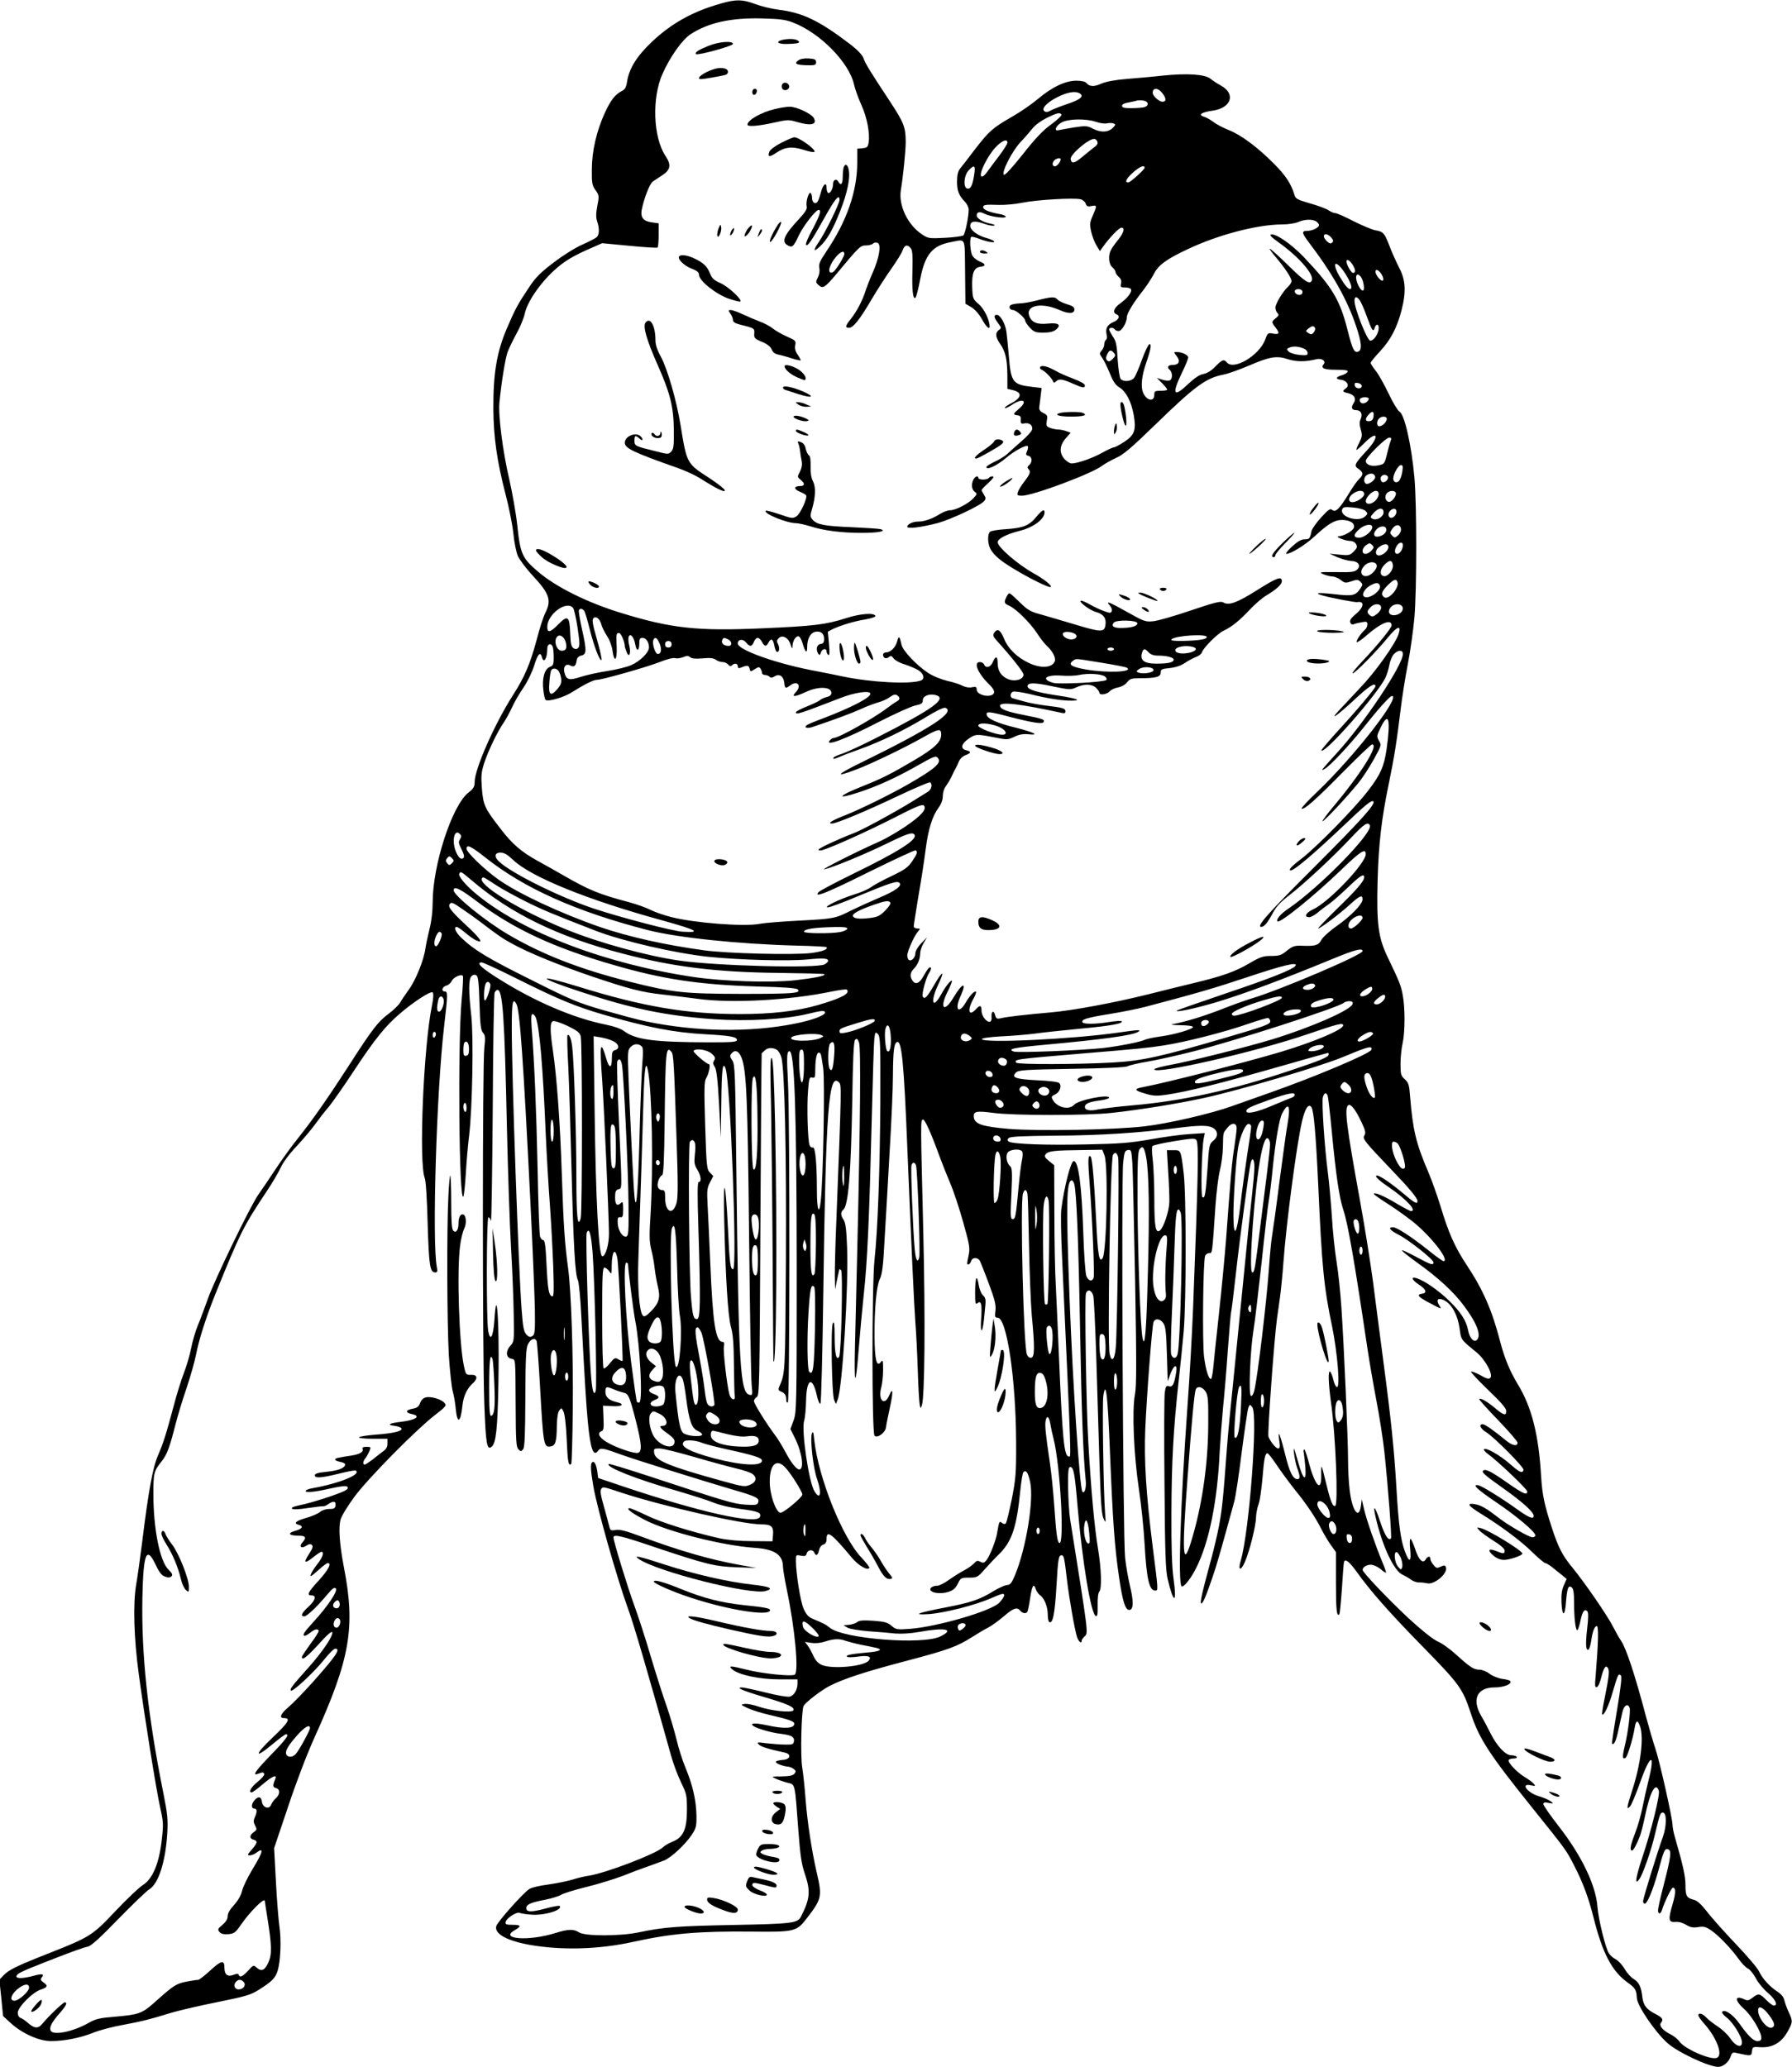 <?xml version="1.0" standalone="no"?>
<!DOCTYPE svg PUBLIC "-//W3C//DTD SVG 20010904//EN"
 "http://www.w3.org/TR/2001/REC-SVG-20010904/DTD/svg10.dtd">
<svg version="1.0" xmlns="http://www.w3.org/2000/svg"
 width="1110pt" height="1280pt" viewBox="0 0 1110 1280"
 preserveAspectRatio="xMidYMid meet">
<g transform="translate(0,1280) scale(0.1,-0.1)"
fill="#000000" stroke="none">
<path d="M4465 12778 c-172 -48 -305 -122 -426 -236 -95 -90 -142 -166 -155
-248 -5 -34 -12 -48 -33 -58 -42 -22 -68 -56 -105 -136 -51 -112 -80 -237 -80
-350 -1 -84 2 -99 23 -128 22 -31 23 -36 11 -97 -9 -48 -9 -73 -1 -96 15 -45
14 -84 -4 -99 -9 -7 -48 -27 -88 -45 -40 -17 -119 -66 -175 -109 -81 -61 -113
-93 -150 -148 -78 -117 -89 -138 -142 -261 -63 -147 -85 -279 -84 -497 1 -175
22 -324 74 -525 22 -82 44 -194 50 -249 5 -54 18 -117 28 -140 11 -23 51 -77
91 -120 104 -111 118 -153 80 -229 -12 -22 -37 -99 -55 -170 -40 -148 -74
-229 -146 -341 -114 -178 -238 -459 -238 -539 0 -29 -7 -41 -39 -66 -101 -80
-221 -448 -221 -680 0 -53 -7 -116 -19 -162 -10 -41 -22 -96 -26 -124 -10 -72
-61 -197 -103 -254 -20 -28 -44 -63 -53 -79 -9 -16 -42 -48 -73 -71 -65 -49
-98 -91 -247 -323 -131 -202 -220 -330 -314 -448 -38 -47 -101 -134 -141 -195
-40 -60 -87 -130 -105 -155 -48 -68 -273 -532 -312 -645 -20 -55 -47 -129 -62
-164 -15 -36 -33 -99 -41 -140 -8 -42 -28 -110 -44 -151 -16 -41 -46 -136 -65
-210 -47 -175 -61 -220 -97 -305 -32 -73 -59 -222 -98 -540 -11 -88 -27 -203
-36 -255 -21 -119 -15 -335 16 -560 36 -268 109 -721 132 -823 20 -89 21 -105
10 -201 -16 -145 -56 -241 -116 -279 -24 -15 -100 -87 -169 -160 -144 -153
-158 -162 -411 -262 -201 -79 -253 -104 -285 -139 l-25 -26 12 -113 11 -112
48 -44 c70 -64 175 -111 248 -111 84 0 180 19 261 51 39 16 122 38 185 49 121
23 163 33 299 75 47 14 175 44 285 66 178 36 206 44 259 77 81 51 102 73 116
118 18 60 23 191 11 272 -6 40 -16 166 -22 280 l-11 207 86 255 c50 151 117
326 164 430 221 487 255 682 182 1055 -27 143 -34 242 -21 293 7 25 44 85 88
145 86 115 377 410 495 502 72 56 76 61 61 77 -21 24 -85 42 -116 34 -16 -4
-29 -17 -35 -35 -8 -22 -18 -30 -46 -35 -44 -8 -47 -24 -6 -33 61 -12 27 -37
-65 -48 -76 -9 -91 -19 -41 -25 22 -3 41 -10 43 -17 6 -16 -53 -30 -165 -38
-50 -4 -95 -11 -98 -16 -3 -5 35 -9 85 -9 l91 0 0 -30 c0 -20 -8 -35 -26 -47
-14 -10 -43 -33 -65 -51 -23 -17 -45 -32 -50 -32 -13 0 -11 21 4 39 7 9 18 28
25 44 11 26 10 27 -18 27 -21 0 -28 -4 -24 -14 7 -18 -19 -32 -69 -40 -20 -3
-53 -8 -72 -12 -41 -6 -39 -19 6 -28 18 -3 29 -11 27 -18 -7 -22 -47 -36 -119
-43 -49 -5 -69 -11 -69 -21 0 -20 40 -17 150 10 52 13 98 22 103 19 38 -23
-99 -79 -266 -109 -20 -3 -40 -10 -43 -15 -9 -15 53 -10 152 13 68 15 98 18
105 11 8 -8 3 -15 -17 -26 -44 -22 -208 -75 -275 -88 -39 -8 -57 -15 -50 -22
6 -6 40 -5 98 4 48 7 92 12 96 11 4 -1 18 4 30 13 31 22 49 19 45 -8 -2 -18
-9 -22 -39 -22 -22 0 -45 -8 -58 -19 -11 -10 -49 -26 -83 -36 -65 -18 -83 -34
-48 -43 32 -8 23 -25 -20 -37 -51 -14 -43 -30 16 -30 47 0 55 -11 28 -41 -24
-26 -8 -42 22 -22 18 12 28 13 36 5 8 -8 4 -22 -15 -51 -41 -62 -32 -69 28
-21 21 17 42 30 46 30 18 0 8 -33 -20 -69 -33 -42 -55 -81 -45 -81 4 0 26 18
50 40 24 22 48 40 54 40 26 0 4 -42 -55 -107 -69 -75 -77 -93 -45 -93 32 0 24
-31 -20 -71 -42 -38 -51 -59 -25 -59 16 0 79 60 142 135 32 38 44 47 53 38 15
-14 -52 -114 -142 -211 -55 -60 -69 -82 -49 -82 4 0 20 9 34 20 27 21 43 25
51 12 3 -5 -20 -41 -50 -81 -29 -40 -54 -77 -54 -82 0 -27 32 -1 129 106 32
35 56 54 59 47 7 -21 -58 -118 -143 -214 -109 -122 -118 -134 -114 -147 6 -16
146 114 209 194 29 36 58 65 66 65 36 0 8 -42 -134 -202 -57 -64 -126 -135
-153 -158 -51 -43 -63 -70 -30 -70 44 0 29 -26 -70 -120 -116 -110 -115 -137
1 -40 39 33 76 60 81 60 24 0 1 -31 -91 -126 -96 -99 -121 -134 -82 -119 28
11 34 11 39 -1 2 -7 -17 -29 -42 -49 -41 -34 -58 -65 -36 -65 5 0 36 22 68 50
60 51 91 64 78 33 -17 -42 -16 -50 4 -56 27 -7 27 -38 0 -63 -12 -10 -25 -29
-30 -41 -12 -32 -53 -17 -57 21 -4 30 -22 34 -45 8 -21 -23 -22 -52 -2 -52 18
0 19 -20 3 -55 -9 -20 -8 -31 2 -50 12 -23 12 -27 -8 -41 -27 -19 -28 -40 -2
-47 28 -7 25 -20 -11 -62 -27 -30 -29 -35 -12 -35 11 0 28 7 39 15 51 39 45 9
-22 -101 -31 -51 -60 -112 -65 -135 -6 -27 -25 -59 -49 -86 -26 -28 -40 -52
-40 -70 0 -18 -11 -35 -32 -53 -29 -24 -31 -29 -19 -44 10 -12 26 -16 55 -14
35 3 44 9 76 55 56 82 148 174 150 151 0 -2 7 -48 16 -103 28 -177 29 -227 6
-279 -22 -49 -43 -58 -74 -30 -17 16 -20 15 -51 -20 -34 -37 -52 -45 -59 -25
-2 7 -12 7 -32 -1 -37 -14 -56 1 -56 46 0 48 -20 44 -90 -21 -33 -30 -65 -55
-72 -56 -7 0 -22 -2 -33 -4 -105 -17 -107 -19 -244 -141 -71 -63 -96 -71 -238
-83 -97 -8 -119 -13 -165 -39 -97 -55 -222 -80 -235 -46 -8 21 8 51 56 106 40
45 51 68 32 68 -10 0 -104 -90 -139 -133 -26 -32 -50 -30 -92 8 -14 12 -33 25
-42 28 -11 4 -18 17 -18 32 0 35 92 128 143 144 42 14 46 24 15 45 -16 12 -19
18 -10 29 19 23 4 26 -51 11 -66 -18 -110 -18 -105 -1 6 16 28 27 183 88 172
67 224 86 260 94 20 5 75 54 188 171 88 90 174 173 192 184 57 35 100 170 111
345 5 87 2 120 -25 255 -96 478 -136 856 -129 1207 6 277 25 323 83 201 22
-47 37 -65 58 -72 19 -7 31 -6 39 2 9 9 5 19 -19 42 -53 52 -93 252 -93 468 0
129 3 142 51 202 33 41 50 87 85 225 14 55 45 159 70 230 24 72 50 164 58 205
18 94 63 235 120 376 156 385 174 420 319 638 33 49 71 114 85 144 15 33 54
86 97 131 39 42 91 103 115 136 24 33 62 83 86 110 23 28 94 129 157 225 128
194 195 277 283 352 88 76 193 143 204 132 6 -6 5 -35 -4 -79 -53 -257 -83
-976 -45 -1071 7 -17 14 -133 18 -284 8 -259 14 -300 47 -300 13 0 15 7 10 32
-31 150 -2 1097 45 1493 23 197 23 215 4 215 -24 0 -17 29 9 36 13 3 28 16 34
29 11 23 56 44 69 32 3 -4 0 -73 -8 -154 -24 -269 -16 -1256 11 -1213 4 7 11
69 15 139 4 69 13 178 21 241 20 169 28 611 13 740 -17 152 -17 226 1 244 10
10 20 12 30 6 12 -7 16 -42 20 -174 4 -134 8 -167 22 -182 14 -16 15 -30 8
-94 -12 -98 -12 -1894 0 -2208 9 -246 16 -286 46 -261 26 22 36 110 41 386 5
260 -2 501 -14 489 -3 -2 -8 -46 -11 -97 -8 -100 -25 -129 -38 -62 -12 60 -11
703 1 704 6 0 13 -10 16 -23 3 -13 8 297 11 687 2 391 7 718 12 728 4 9 12 17
17 17 33 0 44 -162 59 -860 6 -261 17 -590 25 -730 8 -140 16 -330 17 -422 3
-160 2 -167 -19 -190 -32 -34 -30 -74 2 -82 30 -8 27 18 29 -293 1 -216 3
-254 17 -268 14 -15 17 -15 29 0 10 12 13 85 14 318 1 248 4 307 16 332 17 34
44 44 54 20 3 -9 13 -136 21 -283 20 -358 23 -375 63 -370 32 4 40 26 41 129
1 46 6 82 15 94 13 18 14 18 26 -6 8 -15 16 -81 20 -171 6 -142 11 -170 28
-154 4 4 8 161 10 349 3 333 -10 721 -29 862 -21 152 -29 273 -39 580 -11 333
-31 601 -55 767 -19 127 -19 177 0 184 8 4 49 -10 90 -29 59 -29 76 -41 82
-64 10 -38 10 -1090 0 -1127 -19 -67 -27 9 -27 259 0 269 -15 722 -26 805 -6
49 -19 79 -29 69 -3 -3 -1 -91 5 -195 5 -104 14 -389 20 -634 12 -472 22 -657
40 -689 5 -11 15 -105 20 -208 22 -418 31 -563 41 -668 16 -167 34 -219 63
-180 15 21 28 19 146 -24 98 -35 505 -162 692 -217 142 -41 165 -52 154 -79
-5 -15 -16 -17 -79 -13 -74 5 -118 18 -602 178 -132 43 -242 77 -245 74 -19
-19 170 -94 415 -164 99 -29 206 -63 239 -77 34 -14 103 -30 164 -38 109 -14
129 -23 119 -49 -19 -50 -380 31 -857 192 l-145 49 -5 39 c-7 45 -18 67 -31
59 -13 -9 -11 -49 6 -148 24 -140 148 -576 216 -762 34 -92 122 -392 265 -905
14 -52 43 -128 63 -169 34 -70 36 -80 36 -170 0 -119 -23 -170 -89 -196 -23
-9 -50 -25 -61 -36 -44 -41 -357 -160 -458 -175 -23 -3 -70 -14 -104 -25 -34
-10 -102 -23 -150 -30 -49 -6 -100 -18 -114 -27 -39 -25 -198 -204 -205 -230
-13 -47 63 -90 206 -116 199 -35 430 -29 645 19 237 52 403 66 730 63 270 -3
279 -1 346 87 88 114 92 132 59 274 -32 138 -59 316 -70 456 -5 72 -15 162
-21 200 -12 71 -5 357 9 381 14 24 108 96 162 124 87 44 217 87 480 156 255
67 310 88 403 147 31 20 73 45 95 56 22 11 66 43 98 70 62 53 83 61 104 36 14
-17 36 -20 44 -6 3 5 11 43 17 85 12 78 22 94 35 54 4 -13 16 -29 26 -37 27
-18 48 -72 48 -120 0 -22 4 -42 9 -46 22 -13 35 49 45 225 9 158 13 185 28
188 18 3 20 -6 38 -160 13 -108 47 -302 61 -345 10 -30 29 -46 29 -23 0 5 9
18 20 28 21 20 22 13 -92 727 -6 39 -11 126 -12 195 -1 102 2 125 13 125 21 0
28 -35 46 -248 30 -347 83 -665 113 -675 10 -3 12 13 11 68 -1 42 3 76 10 83
17 17 13 141 -8 268 -21 121 -44 373 -60 659 -13 219 -23 887 -15 918 9 32 36
24 46 -13 4 -16 12 -181 18 -365 6 -184 15 -480 20 -658 8 -250 13 -329 25
-355 15 -32 15 -31 10 33 -10 130 -18 676 -11 725 16 102 27 12 41 -342 18
-439 29 -593 56 -776 22 -153 39 -207 63 -207 27 0 29 47 7 141 -12 50 -27
132 -32 183 -13 111 -24 2336 -12 2446 7 66 11 75 30 78 20 3 21 -2 27 -80 3
-46 10 -372 17 -725 9 -517 9 -654 -1 -709 -19 -98 -7 -378 25 -589 14 -93 30
-246 35 -340 12 -214 29 -285 65 -285 20 0 20 -3 -15 271 -41 327 -54 532 -46
730 9 207 42 638 51 661 10 26 42 22 62 -8 13 -21 17 -58 21 -192 l5 -166 16
44 c23 61 46 67 36 9 -12 -72 -22 -91 -44 -84 -17 5 -21 0 -26 -37 -4 -24 -5
-279 -2 -568 3 -433 7 -536 20 -590 37 -156 58 -154 36 4 -10 70 -14 196 -13
406 1 319 12 517 44 810 11 96 25 238 32 315 16 187 16 850 0 979 -18 147 -17
143 -64 143 l-40 0 8 -136 c5 -75 8 -159 7 -187 -2 -56 -35 -155 -58 -174 -27
-22 -35 23 -35 197 0 92 -5 202 -10 243 -6 45 -6 78 -1 83 5 5 66 19 136 30
109 18 128 19 136 6 15 -24 11 -215 -21 -1044 -6 -148 -21 -423 -35 -610 -43
-601 -59 -1095 -36 -1109 13 -8 57 47 90 113 80 158 132 413 146 721 4 69 13
188 20 265 8 77 22 239 30 360 9 121 18 227 20 235 3 8 16 116 30 240 25 226
81 645 92 688 9 39 23 24 23 -25 0 -27 -7 -105 -15 -175 -8 -70 -31 -290 -50
-490 -20 -200 -49 -489 -64 -643 -16 -154 -35 -347 -41 -430 -24 -327 -31
-388 -50 -488 -11 -58 -36 -162 -56 -233 -50 -185 -63 -244 -53 -244 10 0 28
41 68 158 26 74 53 168 137 476 7 26 28 161 45 300 18 138 36 262 41 276 9 25
10 25 25 5 36 -47 -19 -775 -72 -951 -18 -61 0 -66 26 -7 29 66 69 226 69 277
1 22 7 59 16 81 8 22 18 94 24 161 10 123 16 154 31 154 5 0 32 -35 60 -77 29
-43 78 -109 109 -148 71 -87 129 -173 165 -245 15 -30 42 -75 59 -99 l31 -43
0 -188 c0 -173 5 -214 21 -197 3 3 10 74 16 159 5 84 11 159 13 165 7 22 32 3
77 -59 86 -121 206 -257 413 -468 227 -232 245 -258 295 -409 51 -157 113
-253 380 -585 215 -268 211 -262 264 -366 51 -99 87 -197 116 -313 56 -223
114 -334 211 -404 49 -35 55 -46 58 -97 2 -47 112 -209 189 -278 63 -57 255
-147 315 -148 29 0 65 29 76 62 9 27 14 30 38 24 91 -20 91 -20 95 10 3 28 5
29 51 26 73 -5 130 27 167 92 35 61 36 70 10 124 -11 23 -23 56 -27 73 -4 20
-18 38 -42 54 -48 31 -95 82 -115 126 -9 20 -76 99 -149 175 -73 77 -153 167
-178 201 -31 39 -57 63 -75 67 -47 12 -54 24 -54 91 0 56 -14 119 -66 300 -8
27 -14 60 -14 72 0 41 -80 396 -106 473 -14 41 -41 134 -60 205 -65 247 -122
420 -153 464 -10 14 -32 53 -49 86 -34 68 -180 280 -254 369 -60 73 -86 123
-126 246 -46 141 -59 204 -66 315 -15 260 -58 430 -145 573 -50 83 -83 164
-110 268 -48 186 -104 316 -205 468 -75 113 -114 202 -163 365 -19 62 -53 159
-77 215 -75 175 -95 258 -112 469 -5 67 -9 81 -32 103 -25 22 -27 31 -27 97 0
39 6 96 13 126 15 67 16 217 1 297 -11 60 -19 81 -95 239 -57 120 -68 204 -61
470 6 228 25 388 68 595 35 168 51 271 74 461 9 75 29 204 45 285 16 82 34
212 41 289 15 178 15 700 0 869 -19 203 -61 390 -93 407 -10 6 -41 56 -67 112
-27 56 -62 119 -80 141 -17 21 -31 43 -31 49 0 5 26 37 58 71 66 71 105 146
133 253 30 118 26 188 -15 266 -18 36 -46 97 -60 135 -31 80 -37 87 -88 96
-20 4 -80 29 -134 56 -53 28 -104 50 -113 50 -9 0 -28 8 -41 17 -14 10 -65 29
-115 43 -82 24 -91 29 -98 56 -20 66 -54 118 -126 190 -101 102 -205 179 -279
208 -33 13 -76 35 -94 49 -18 14 -43 28 -55 32 -46 13 -26 29 51 40 114 17
141 105 48 155 -20 11 -49 30 -64 42 -35 28 -142 35 -292 20 -61 -7 -163 -16
-226 -21 -75 -6 -130 -17 -158 -29 -46 -21 -74 -19 -93 4 -7 9 -31 14 -63 14
-67 0 -151 -40 -237 -113 -37 -31 -106 -79 -155 -107 -125 -72 -145 -89 -232
-201 -42 -56 -85 -111 -95 -123 -13 -16 -19 -40 -19 -78 -1 -58 11 -89 48
-127 13 -13 24 -35 24 -49 0 -47 -22 -151 -33 -160 -7 -5 -58 -12 -114 -15
-96 -5 -104 -4 -140 20 -90 58 -149 181 -133 276 13 75 30 245 30 297 0 91
-12 121 -94 246 -130 197 -155 238 -167 272 -8 22 -35 51 -86 90 -190 145
-293 194 -443 212 -41 5 -106 21 -143 35 -79 29 -117 30 -212 3z m446 -117
c169 -65 348 -247 379 -384 6 -28 27 -86 46 -128 35 -77 54 -178 44 -234 -4
-25 -10 -31 -38 -33 l-32 -3 0 -84 c0 -179 -64 -364 -192 -553 -40 -60 -48
-78 -43 -102 4 -18 0 -40 -9 -58 -14 -28 -14 -31 5 -48 26 -23 38 -16 108 67
144 173 150 179 185 179 17 0 37 5 43 11 7 7 19 9 29 5 24 -9 11 -92 -31 -186
-18 -41 -38 -93 -45 -115 -18 -57 -53 -124 -89 -169 -36 -45 -38 -56 -12 -56
26 0 66 50 141 178 35 59 90 144 122 189 32 46 64 96 69 113 12 34 30 38 50
13 11 -12 13 -45 11 -135 -4 -124 3 -187 19 -171 5 5 18 56 29 114 29 152 75
208 187 229 99 18 88 41 91 -183 l2 -198 36 -21 c21 -12 48 -42 66 -74 27 -49
48 -68 48 -46 0 40 -34 110 -67 138 -36 31 -38 34 -41 105 -3 88 11 122 51
127 35 4 34 17 -3 32 -17 7 -37 22 -45 34 -15 20 -21 107 -9 119 3 3 28 -3 55
-14 50 -19 101 -26 84 -11 -6 5 -29 14 -51 20 -52 15 -94 48 -94 73 0 29 27
34 81 15 26 -10 56 -16 66 -13 11 2 2 7 -22 12 -47 9 -85 32 -85 51 0 21 18
26 47 11 36 -19 133 -32 133 -19 0 5 -17 13 -37 16 -65 12 -103 27 -103 42 0
16 10 18 100 15 36 -1 101 5 145 14 89 18 318 31 358 21 14 -3 29 -16 32 -27
6 -17 13 -20 36 -15 35 7 35 3 8 -59 -19 -43 -20 -54 -10 -99 6 -28 21 -67 33
-86 l21 -35 21 29 c39 55 98 116 112 116 24 0 15 -31 -19 -74 -19 -23 -39 -51
-45 -63 -19 -34 -15 -88 8 -108 11 -10 20 -23 20 -30 0 -7 9 -20 20 -30 14
-12 18 -25 14 -41 -5 -21 -3 -24 24 -24 17 0 34 -5 37 -10 10 -16 -21 -57 -65
-88 -40 -28 -51 -58 -25 -68 26 -10 16 -34 -19 -49 -38 -16 -50 -40 -41 -78 4
-14 2 -28 -4 -31 -6 -4 -11 -17 -11 -28 0 -12 -7 -29 -16 -39 -15 -17 -15 -20
4 -46 11 -16 32 -59 47 -96 20 -50 35 -72 60 -87 40 -25 72 -86 87 -167 17
-94 7 -126 -56 -168 -29 -19 -59 -35 -65 -35 -7 0 -40 -15 -74 -34 -61 -34
-153 -66 -189 -66 -11 0 -30 12 -43 26 -35 38 -33 84 6 129 l31 35 -27 10
c-14 5 -37 10 -50 10 -13 0 -36 5 -50 10 -24 9 -26 14 -21 44 6 31 4 36 -21
48 -18 9 -27 21 -26 33 2 11 5 43 9 71 l6 51 -58 7 c-121 14 -132 28 -145 191
-5 61 -12 129 -15 151 -7 50 -38 104 -59 104 -21 0 -19 -16 7 -51 22 -29 22
-31 5 -43 -24 -18 -21 -44 9 -87 33 -48 43 -94 44 -196 l0 -81 29 -7 c67 -14
62 -49 -12 -86 -21 -11 -36 -23 -33 -26 3 -3 24 6 46 21 68 45 100 23 40 -27
-36 -31 -37 -35 -7 -39 17 -2 22 -9 20 -29 -1 -22 2 -25 23 -21 31 6 53 -13
47 -39 -3 -11 -33 -44 -66 -72 -33 -29 -72 -63 -86 -77 -15 -14 -50 -36 -79
-49 -29 -14 -52 -28 -52 -33 0 -22 65 8 123 57 47 41 124 82 133 72 4 -4 2
-18 -4 -31 -9 -20 -8 -25 9 -29 23 -6 25 -39 4 -57 -11 -9 -13 -16 -5 -24 16
-16 12 -30 -24 -77 -19 -24 -37 -54 -41 -66 -6 -20 -3 -23 25 -23 67 0 432
136 496 185 17 13 57 35 87 49 44 19 95 62 240 203 250 243 317 292 425 313
28 5 100 31 159 56 127 55 172 63 242 39 51 -16 109 -16 174 0 34 9 63 -11 46
-31 -20 -24 2 -34 77 -34 56 0 75 -3 72 -12 -3 -7 -19 -17 -36 -22 -39 -11
-41 -24 -6 -28 37 -4 55 -35 32 -52 -25 -18 -23 -23 12 -31 40 -9 54 -35 34
-63 -17 -25 -11 -42 15 -42 31 0 43 -24 30 -54 -9 -20 -9 -35 0 -66 10 -35 9
-44 -9 -81 -12 -22 -20 -43 -18 -45 3 -2 24 17 48 41 85 86 98 43 15 -47 -76
-82 -80 -92 -50 -112 30 -20 32 -37 4 -62 -11 -10 -41 -52 -66 -94 -57 -93
-80 -115 -101 -98 -12 11 -23 3 -69 -47 -29 -32 -56 -70 -59 -84 -10 -48 -13
-51 -43 -51 -21 0 -43 -13 -78 -45 -26 -24 -42 -44 -35 -45 27 0 113 52 169
103 89 83 129 107 177 107 50 -1 80 -21 72 -48 -7 -21 -60 -51 -93 -53 -28 -1
36 -28 69 -29 17 0 31 -8 38 -20 9 -17 6 -25 -15 -46 -23 -23 -30 -25 -88 -19
l-62 6 50 -22 c28 -12 65 -22 84 -23 44 -1 63 -28 38 -53 -15 -15 -35 -18
-130 -16 -102 1 -109 0 -82 -12 17 -8 42 -14 56 -15 15 0 39 -10 53 -21 25
-20 31 -21 67 -9 35 12 42 11 56 -3 15 -15 15 -18 0 -41 -30 -45 -49 -49 -159
-36 -106 12 -135 8 -71 -9 48 -14 198 -42 209 -40 48 9 44 -31 -8 -74 -30 -25
-39 -39 -34 -52 4 -11 12 -15 24 -10 9 4 32 9 50 12 27 5 32 3 32 -14 0 -12
-7 -26 -15 -33 -25 -21 -58 -71 -51 -77 3 -3 32 16 63 44 89 77 153 102 153
60 0 -16 -88 -124 -183 -224 -38 -40 -65 -73 -58 -73 14 0 150 138 219 223 58
71 85 79 64 17 -23 -63 -145 -235 -240 -333 -53 -56 -112 -119 -132 -141 -60
-65 -2 -24 102 73 89 83 128 108 128 81 0 -12 -116 -150 -244 -289 -52 -58
-94 -107 -91 -109 21 -22 340 340 396 449 10 21 21 57 25 81 4 23 16 53 27 66
26 28 57 29 57 2 0 -69 -242 -431 -407 -611 -37 -40 -75 -83 -83 -93 -14 -18
-14 -19 5 -8 32 16 161 155 250 267 86 109 155 185 167 185 59 0 -235 -377
-463 -594 -56 -53 -99 -99 -96 -103 12 -12 85 52 253 223 95 96 177 174 183
174 45 0 -66 -178 -242 -388 -38 -45 -67 -85 -65 -88 6 -5 147 145 222 237 25
30 67 95 95 145 48 87 49 90 33 116 -15 27 -15 31 11 84 49 100 62 52 36 -136
-16 -107 -37 -156 -114 -256 -83 -109 -315 -345 -412 -421 -65 -49 -86 -73
-67 -73 22 0 142 102 328 278 136 130 172 159 183 149 15 -16 -73 -114 -363
-404 -294 -293 -365 -373 -331 -373 18 0 38 24 72 87 20 38 48 68 99 107 88
67 277 242 386 359 79 84 102 99 115 77 26 -42 -311 -386 -507 -519 -44 -29
-76 -67 -65 -77 14 -15 230 160 399 323 115 111 148 132 148 94 0 -58 -230
-299 -327 -343 -44 -20 -58 -48 -23 -48 10 0 34 13 52 28 18 16 49 39 68 52
19 13 72 59 117 102 80 77 103 91 103 65 0 -24 -49 -80 -172 -199 -66 -65
-117 -118 -113 -118 13 0 128 86 192 144 66 60 83 68 83 36 0 -29 -73 -104
-163 -167 -43 -30 -84 -68 -92 -84 -18 -33 -37 -39 -116 -36 -51 2 -61 -2 -97
-30 -35 -29 -48 -33 -98 -33 -50 0 -67 -6 -134 -45 -91 -53 -167 -80 -350
-124 -74 -18 -198 -48 -275 -68 -213 -53 -476 -102 -610 -113 -150 -13 -272
-27 -307 -36 -23 -5 -28 -2 -34 20 -8 32 -25 24 -22 -11 2 -14 -2 -28 -9 -30
-20 -7 -53 35 -53 67 0 35 -10 38 -35 10 -46 -50 -55 -4 -13 69 10 18 16 36
14 39 -9 8 -36 -19 -63 -65 -45 -77 -72 -46 -33 38 41 91 13 86 -43 -7 -58
-98 -90 -71 -38 33 18 36 30 67 28 69 -7 7 -41 -36 -67 -84 -53 -96 -69 -48
-20 57 45 94 31 96 -23 2 -45 -77 -59 -92 -71 -73 -8 14 19 115 38 145 11 15
15 31 12 35 -8 7 -20 -7 -48 -57 -22 -40 -47 -50 -64 -26 -20 26 -17 52 6 75
25 25 40 62 40 97 0 14 9 42 21 62 l21 36 -36 -37 c-21 -22 -36 -48 -36 -62 0
-26 -24 -51 -40 -41 -5 3 -10 16 -10 28 0 26 44 124 67 149 15 17 14 18 -5 18
-12 0 -22 6 -22 13 0 7 13 91 29 187 17 96 37 227 45 291 16 125 41 205 81
259 16 22 25 47 25 71 0 20 8 47 19 60 10 14 26 40 35 59 8 19 20 42 25 50 5
8 14 28 20 43 7 17 24 34 41 40 37 14 38 23 5 31 -37 9 -31 39 13 70 45 31 52
31 160 10 81 -16 84 -16 125 3 30 15 55 19 87 16 74 -8 35 12 -79 41 -115 28
-174 55 -179 79 -5 23 14 22 145 -13 141 -36 199 -45 207 -32 10 16 -5 21
-116 43 -113 22 -153 37 -153 59 0 26 125 11 383 -45 15 -4 22 -1 22 9 0 19
-16 24 -118 36 -48 6 -112 18 -142 27 -30 8 -61 17 -67 19 -19 5 -16 34 3 41
9 3 55 -4 103 -15 106 -27 202 -42 261 -41 67 1 26 15 -96 33 -123 19 -179 36
-179 56 0 24 42 24 158 -1 102 -21 110 -21 143 -6 48 23 99 22 124 -3 11 -11
20 -24 20 -30 0 -17 46 -11 64 9 9 10 33 21 52 24 21 4 43 16 55 31 18 23 28
26 83 26 96 0 126 8 126 35 0 20 6 23 56 28 37 4 69 15 93 31 20 14 51 30 68
37 18 6 35 19 38 29 9 29 99 119 136 135 49 23 97 62 161 130 31 33 75 71 98
85 67 40 100 70 100 91 0 33 -30 22 -154 -56 -123 -78 -175 -96 -208 -76 -16
10 -49 2 -201 -49 -99 -34 -204 -64 -232 -67 -49 -5 -58 -2 -161 56 -116 65
-138 73 -109 41 9 -10 15 -26 12 -34 -6 -14 -11 -14 -49 0 -23 8 -61 26 -84
39 -24 14 -49 25 -56 25 -25 -1 51 -59 91 -70 45 -12 64 -37 59 -77 -6 -50
-25 -50 -190 0 -84 25 -182 54 -218 64 -48 12 -75 27 -105 56 -86 82 -81 79
-92 65 -6 -7 -13 -23 -17 -34 -5 -17 0 -24 25 -35 41 -17 131 -106 174 -172
18 -29 45 -63 60 -77 35 -32 57 -74 49 -95 -16 -41 -85 -46 -160 -11 -74 35
-129 88 -155 152 -23 56 -42 65 -62 33 -7 -12 -4 -22 12 -40 105 -117 171
-201 171 -217 0 -30 -52 -45 -95 -28 -43 18 -65 52 -65 98 0 46 -13 49 -30 8
-13 -32 -44 -41 -54 -15 -3 8 -15 15 -26 15 -43 0 -12 -72 62 -143 16 -15 28
-35 26 -45 -7 -37 -108 -21 -108 18 0 16 -5 19 -29 14 -17 -4 -40 0 -58 9 -16
9 -60 23 -97 31 -40 10 -89 30 -120 51 -69 46 -153 135 -161 171 -13 56 -17
60 -27 24 -10 -39 -41 -70 -69 -70 -10 0 -19 -6 -19 -14 0 -22 19 -29 36 -15
12 10 18 8 30 -9 8 -11 38 -28 67 -36 28 -9 67 -25 85 -36 34 -21 43 -54 17
-64 -65 -25 -310 -12 -485 25 -52 11 -142 29 -200 40 -227 45 -450 126 -450
164 0 26 31 31 51 7 23 -29 37 -28 49 3 5 14 16 25 23 25 8 0 20 -11 27 -25
16 -30 26 -31 40 -5 16 30 28 24 36 -15 3 -19 10 -38 15 -41 15 -9 21 23 9 46
-10 18 -9 25 4 38 22 23 60 3 73 -39 9 -28 11 -30 12 -11 1 32 19 62 36 62 8
0 19 -18 26 -42 17 -59 29 -69 29 -25 0 50 19 86 48 94 34 8 57 -9 57 -43 0
-22 -5 -30 -22 -32 -24 -4 -31 -34 -14 -61 7 -11 10 -9 16 8 7 24 35 29 35 7
0 -8 5 -18 11 -22 8 -4 9 15 4 69 l-7 75 28 15 c47 23 134 50 204 61 36 6 64
16 63 21 -6 22 -93 16 -185 -14 -124 -39 -194 -48 -515 -62 -402 -18 -564 -1
-878 96 -206 63 -403 161 -511 254 -100 85 -111 110 -130 291 -8 74 -31 201
-49 281 -40 169 -70 400 -61 479 13 130 36 268 50 309 9 24 34 76 56 116 22
39 45 95 51 124 15 70 91 183 179 264 66 61 120 93 248 148 l52 23 168 -16
c92 -9 170 -14 175 -11 4 2 7 37 7 77 l0 73 -42 6 c-53 7 -71 30 -63 77 14 71
49 162 69 176 12 8 37 25 56 37 54 35 60 65 22 122 -76 115 -85 358 -18 508
46 104 123 213 175 246 110 71 247 101 436 97 114 -3 150 -7 196 -25z m2288
-437 c26 -33 27 -54 1 -54 -20 0 -60 36 -60 55 0 33 33 33 59 -1z m-510 -3
c28 -18 1 -39 -81 -66 -46 -16 -92 -34 -103 -41 -13 -8 -26 -10 -34 -4 -25 15
12 55 80 89 62 31 111 39 138 22z m405 -47 c23 -9 19 -31 -6 -38 -13 -3 -49
-6 -80 -6 -44 0 -58 3 -58 15 0 9 14 16 38 20 20 4 42 8 47 10 17 6 43 5 59
-1z m-519 -84 c3 -5 -25 -32 -63 -60 -51 -36 -99 -87 -177 -186 -71 -89 -111
-132 -117 -126 -16 16 55 153 106 205 24 25 56 62 71 81 16 21 53 48 89 66 66
32 82 35 91 20z m215 -45 c23 -8 53 -12 66 -9 13 3 31 3 40 0 15 -6 15 -8 0
-25 -28 -30 -73 -34 -122 -10 -40 21 -48 21 -121 10 -43 -7 -86 -15 -95 -17
-31 -9 -20 25 15 46 40 25 154 27 217 5z m7 -122 c5 -12 -2 -23 -22 -37 -15
-12 -48 -38 -73 -59 -46 -39 -65 -43 -70 -13 -6 27 109 126 146 126 7 0 16 -8
19 -17z m-557 -7 c0 -7 -22 -42 -48 -77 -27 -35 -61 -81 -76 -102 -19 -26 -32
-35 -38 -29 -16 16 41 130 89 180 40 42 73 55 73 28z m330 -102 c0 -16 -23
-44 -35 -44 -18 0 -20 21 -3 38 12 12 38 17 38 6z m-535 -91 c-10 -69 -22 -95
-43 -91 -27 6 -22 81 8 113 35 37 43 31 35 -22z m1055 38 c0 -11 -89 -91 -101
-91 -24 0 -14 22 26 59 42 38 75 53 75 32z m1061 -331 c10 -6 19 -17 19 -24 0
-16 -42 -36 -75 -36 -34 0 -31 -13 10 -68 148 -194 240 -358 294 -519 35 -102
39 -150 15 -160 -25 -10 -36 11 -66 129 -48 192 -96 271 -274 458 -76 79 -170
144 -201 138 -12 -2 2 -17 51 -52 121 -87 216 -195 202 -232 -11 -29 -41 -11
-145 91 -59 58 -111 105 -116 105 -4 0 13 -24 37 -52 59 -70 98 -129 98 -149
0 -9 -10 -24 -22 -35 -31 -28 -78 -105 -78 -129 0 -12 6 -27 13 -34 10 -10 8
-16 -10 -31 -28 -22 -28 -25 -3 -57 29 -37 25 -46 -14 -39 -32 6 -34 5 -50
-39 -37 -97 -194 -190 -236 -140 -19 22 -29 19 -71 -24 -24 -26 -51 -42 -74
-47 -25 -4 -54 -24 -93 -60 -93 -89 -106 -68 -42 65 22 45 40 89 40 97 0 16
-39 34 -71 34 -20 0 -20 0 0 -26 24 -31 14 -54 -25 -54 -29 0 -38 -14 -19 -30
19 -16 19 -59 0 -66 -8 -3 -29 -1 -47 5 l-32 11 32 -33 c18 -18 32 -36 32 -40
0 -4 -18 -7 -40 -7 -36 0 -40 -3 -40 -24 0 -48 -49 -38 -70 14 -15 36 -8 103
19 181 29 84 36 122 20 117 -7 -2 -28 -47 -47 -99 -18 -51 -40 -102 -49 -111
-19 -21 -66 -24 -82 -4 -6 7 -14 61 -18 120 -5 90 -10 114 -30 142 -12 19 -23
39 -23 44 0 13 27 13 35 0 3 -5 14 -10 24 -10 20 0 51 54 51 87 0 22 42 91
101 165 22 28 51 73 65 99 28 57 77 93 209 155 189 90 434 154 586 154 37 0
82 7 100 15 40 17 83 19 110 5z m94 -100 c14 -16 16 -23 7 -32 -9 -9 -16 -7
-32 7 -11 10 -20 24 -20 32 0 19 24 16 45 -7z m-3015 -103 c0 -16 -53 -102
-69 -111 -21 -13 -31 3 -20 32 24 62 89 120 89 79z m3150 -69 c18 -31 18 -48
0 -48 -10 0 -40 52 -40 70 0 20 21 9 40 -22z m-45 -56 c34 -54 45 -92 27 -92
-13 0 -35 28 -66 81 -53 93 -19 103 39 11z m225 -5 c8 -14 11 -29 6 -34 -9
-10 -46 33 -46 54 0 22 23 10 40 -20z m-131 -11 c7 -8 15 -30 18 -50 7 -45
-10 -48 -32 -6 -26 50 -16 92 14 56z m-363 -87 c3 -6 2 -15 -3 -20 -13 -13
-43 -1 -43 17 0 16 36 19 46 3z m358 -61 c8 -12 27 -55 42 -97 32 -89 40 -100
49 -72 8 27 25 27 25 0 0 -34 -29 -78 -52 -79 -19 0 -98 199 -98 247 0 29 14
30 34 1z m-279 -168 c7 -11 -11 -40 -24 -40 -3 0 -13 5 -21 10 -13 9 -12 12 4
25 23 18 33 19 41 5z m-62 -132 c9 -5 17 -16 17 -25 0 -13 -9 -15 -51 -11 -28
3 -58 12 -67 21 -14 15 -14 17 9 26 24 9 60 5 92 -11z m-1183 -24 c11 -13 10
-19 -8 -37 -17 -16 -24 -19 -34 -9 -9 9 -9 18 0 37 13 29 24 31 42 9z m1535
-204 c0 -22 -39 -19 -43 3 -3 15 1 18 20 15 12 -2 23 -10 23 -18z m43 -82 c-7
-21 -36 -34 -49 -21 -6 6 -8 16 -5 22 10 15 59 14 54 -1z m30 -105 c-2 -20 -9
-29 -25 -31 -27 -4 -30 14 -6 40 23 26 35 22 31 -9z m82 -17 c0 -8 -7 -22 -16
-30 -8 -9 -22 -16 -30 -16 -17 0 -19 31 -2 48 17 17 48 15 48 -2z m25 -133
c-4 -10 -12 -36 -17 -58 -21 -89 -21 -89 -61 -97 -43 -9 -77 4 -77 28 0 21
124 144 145 144 13 0 15 -5 10 -17z m71 -195 c-4 -24 -13 -49 -21 -57 -15 -15
-35 -7 -35 16 0 27 32 83 47 83 13 0 14 -8 9 -42z m-168 -30 c4 -19 -42 -53
-58 -43 -16 10 -12 43 8 54 23 14 46 9 50 -11z m78 1 c10 -17 -23 -46 -37 -32
-7 7 -9 19 -6 27 7 18 33 21 43 5z m-146 -109 c0 -19 -45 -50 -73 -50 -27 0
-27 29 0 50 34 27 73 27 73 0z m90 0 c0 -11 -9 -29 -20 -40 -25 -25 -60 -27
-60 -3 0 23 39 63 62 63 11 0 18 -7 18 -20z m105 10 c10 -16 -24 -62 -43 -58
-21 4 -28 34 -12 53 14 17 46 20 55 5z m-187 -114 c15 -15 15 -18 -1 -33 -40
-41 -161 -4 -143 43 5 14 16 16 68 11 35 -3 67 -12 76 -21z m112 -9 c0 -26
-39 -51 -65 -41 -20 8 -19 13 7 41 29 31 58 30 58 0z m80 4 c0 -22 -25 -45
-40 -36 -13 8 -13 28 2 43 18 18 38 14 38 -7z m-150 -96 c0 -25 -50 -65 -81
-65 -38 0 -37 21 2 54 34 29 79 35 79 11z m178 -11 c2 -11 -6 -29 -18 -39 -19
-17 -22 -17 -37 -2 -15 15 -15 18 1 42 20 30 50 30 54 -1z m-94 7 c10 -15 -3
-38 -27 -48 -43 -19 -61 5 -30 39 17 19 48 24 57 9z m-89 -141 c-10 -11 -26
-20 -37 -20 -26 0 -23 35 4 54 20 14 24 14 37 1 13 -13 12 -17 -4 -35z m195
34 c0 -24 -19 -54 -35 -54 -18 0 -19 23 -3 50 15 24 38 26 38 4z m-90 -13 c0
-21 -35 -51 -58 -51 -25 0 -26 32 -1 51 32 25 59 24 59 0z m28 -112 c3 -29
-32 -72 -56 -67 -28 5 -25 42 4 71 32 32 48 30 52 -4z m-100 -1 c2 -10 -8 -29
-23 -43 -49 -50 -102 -10 -54 41 27 29 72 29 77 2z m128 -102 c14 -36 -57
-116 -83 -94 -21 17 -15 35 22 73 39 38 53 43 61 21z m-109 -22 c13 -35 -82
-96 -102 -64 -9 15 13 48 43 64 35 20 51 20 59 0z m8 -138 c0 -10 -12 -28 -27
-39 -22 -17 -30 -18 -43 -7 -20 17 -19 26 6 51 25 25 64 22 64 -5z m134 0 c4
-23 -24 -46 -56 -46 -31 0 -40 26 -17 51 23 25 67 22 73 -5z m-5139 -1 c6 -8
19 -64 28 -125 13 -87 14 -112 4 -122 -9 -9 -17 -10 -30 -2 -13 9 -18 28 -20
92 -4 106 -15 115 -72 57 -51 -52 -70 -57 -70 -17 0 78 119 166 160 117z m68
-17 c6 -7 21 -59 35 -115 26 -105 63 -201 73 -190 3 3 -8 55 -25 115 -34 118
-36 137 -21 147 15 10 37 -11 45 -43 4 -15 19 -46 34 -69 17 -25 31 -64 35
-93 10 -75 29 -63 26 18 -4 87 -3 92 15 92 11 0 35 -54 35 -82 0 -4 5 -19 11
-35 15 -41 29 -11 17 38 -6 21 -7 46 -4 55 10 26 33 -1 41 -47 8 -47 25 -42
25 7 0 27 4 34 20 34 21 0 40 -27 40 -59 0 -32 -55 -86 -110 -110 -27 -12 -93
-28 -145 -36 -53 -8 -127 -24 -165 -36 -76 -25 -92 -20 -104 27 -9 35 10 57
36 43 23 -13 35 -4 40 31 2 16 11 26 28 30 34 8 35 28 6 159 -14 62 -23 117
-20 122 7 13 20 11 32 -3z m3427 -78 c0 -17 -34 -28 -97 -29 -49 -1 -67 11
-49 33 16 19 146 16 146 -4z m-382 -69 c14 -14 -1 -31 -27 -31 -30 0 -61 24
-51 39 8 14 62 8 78 -8z m-3158 -51 c8 -35 0 -50 -25 -50 -33 0 -53 63 -28 88
17 17 45 -3 53 -38z m3970 35 c0 -14 -49 -22 -144 -24 -63 -1 -82 2 -74 10 23
23 218 35 218 14z m-3390 -39 c16 -37 11 -66 -11 -66 -15 0 -36 64 -27 86 9
23 23 16 38 -20z m426 24 c24 -13 25 -40 2 -40 -28 0 -47 16 -40 34 7 19 12
19 38 6z m-351 -30 c0 -13 -7 -20 -20 -20 -13 0 -20 7 -20 20 0 13 7 20 20 20
13 0 20 -7 20 -20z m-736 -16 c3 -9 6 -38 6 -65 0 -43 -3 -51 -24 -59 -33 -12
-50 -73 -40 -146 3 -30 10 -56 14 -59 19 -11 115 17 164 49 76 48 132 76 154
76 32 0 313 80 391 111 42 17 82 27 93 23 11 -3 33 0 49 6 23 10 32 10 44 0
11 -9 35 -11 78 -7 45 4 67 2 81 -9 11 -8 30 -14 42 -14 12 0 27 -7 34 -15 9
-11 16 -13 24 -5 15 15 36 12 36 -6 0 -11 5 -14 18 -9 41 17 49 16 55 -5 5
-21 6 -21 32 -4 23 15 28 15 36 3 5 -8 9 -20 9 -26 0 -7 8 -13 18 -13 10 0 23
-5 29 -11 8 -8 17 -7 32 3 29 18 55 0 59 -41 4 -35 8 -37 36 -16 45 34 74 0
36 -41 -31 -32 -9 -32 62 1 77 36 158 33 158 -6 0 -12 -10 -21 -27 -25 -16 -4
-35 -12 -43 -19 -8 -8 -45 -25 -82 -40 -38 -15 -68 -31 -68 -36 0 -17 21 -10
275 88 88 35 182 48 186 28 5 -23 -108 -83 -296 -155 -44 -16 -87 -34 -95 -39
-24 -16 -2 -25 33 -13 126 42 242 85 297 110 36 17 85 35 109 42 24 6 57 21
73 33 21 15 33 19 44 12 21 -14 20 -28 -3 -40 -10 -5 -37 -24 -58 -40 -82 -63
-300 -185 -330 -185 -7 0 -18 -7 -25 -15 -34 -41 96 7 299 112 102 52 206 99
231 104 38 8 46 14 46 32 -1 26 39 43 78 33 79 -20 -13 -86 -365 -265 -86 -44
-179 -87 -208 -97 -28 -9 -54 -20 -57 -25 -7 -13 1 -11 44 7 20 9 75 29 122
46 123 44 274 117 399 193 66 41 116 65 126 62 67 -26 -87 -127 -520 -339
-156 -76 -170 -96 -30 -43 90 34 292 131 406 195 104 59 119 61 119 21 0 -46
-42 -85 -169 -160 -148 -87 -196 -111 -323 -162 -151 -60 -162 -83 -16 -35
109 36 220 86 340 153 131 74 134 75 148 58 24 -29 -18 -66 -185 -162 -104
-60 -298 -156 -393 -193 -81 -32 -109 -50 -78 -50 26 0 212 77 409 171 104 49
193 87 198 84 17 -11 9 -44 -13 -58 -13 -8 -63 -39 -113 -70 -105 -64 -294
-167 -345 -186 -101 -39 -220 -94 -220 -103 0 -5 10 -6 23 -3 61 18 281 117
440 198 138 71 180 88 189 79 22 -22 -15 -63 -113 -130 -52 -35 -123 -76 -159
-92 -136 -60 -374 -180 -345 -174 52 11 253 94 388 160 129 63 160 73 172 54
18 -30 -102 -106 -390 -246 -106 -52 -198 -101 -205 -109 -32 -38 49 -6 312
125 155 76 285 137 290 134 13 -9 10 -21 -22 -68 -26 -38 -46 -52 -127 -91
-53 -25 -111 -56 -127 -69 -17 -12 -62 -32 -101 -44 -88 -27 -199 -80 -168
-81 11 -1 96 30 187 69 198 82 243 97 257 83 19 -19 -24 -50 -126 -93 -54 -23
-131 -58 -170 -77 -100 -51 -110 -53 -320 -64 -104 -5 -216 -14 -248 -20 -95
-19 -406 5 -550 42 -44 11 -101 31 -127 44 -27 14 -84 34 -127 46 -195 52
-252 75 -420 172 -40 23 -109 62 -153 86 -100 55 -157 104 -229 198 -98 126
-108 147 -116 250 -6 80 -4 100 15 160 26 77 79 188 120 248 15 22 38 65 52
95 13 30 45 85 70 121 26 38 54 96 67 138 22 71 38 89 48 51 11 -42 33 -8 33
53 0 30 24 38 34 11z m3964 0 c33 -9 22 -27 -24 -37 -47 -9 -84 -2 -84 17 0
20 63 32 108 20z m-488 -14 c0 -5 -9 -10 -20 -10 -11 0 -20 5 -20 10 0 6 9 10
20 10 11 0 20 -4 20 -10z m215 -20 c12 -13 31 -20 55 -20 56 0 100 -11 100
-25 0 -17 -33 -25 -107 -25 -79 0 -106 23 -87 74 8 21 17 20 39 -4z m-293 -64
c81 -13 152 -27 158 -31 44 -27 -120 -34 -254 -11 -89 16 -111 30 -82 52 24
17 5 18 178 -10z m323 -46 c0 -16 -64 -26 -94 -15 -14 6 -14 8 4 21 26 19 90
15 90 -6z m-3686 -4 c7 -8 14 -29 17 -48 3 -26 -2 -40 -25 -67 -41 -47 -55
-34 -48 44 2 35 8 68 11 74 10 15 31 14 45 -3z m3386 -36 c9 -7 12 -17 8 -21
-14 -14 -289 -28 -328 -18 -81 23 -48 52 50 45 39 -3 88 -1 110 4 53 12 140 7
160 -10z m-665 -308 c50 -20 68 -52 28 -52 -41 0 -148 41 -148 56 0 20 63 17
120 -4z m-3331 -700 c-10 -16 -9 -26 10 -62 14 -28 19 -46 12 -53 -14 -14 -31
1 -47 39 -27 65 -10 144 24 110 11 -11 11 -17 1 -34z m157 -112 c243 -193 565
-336 1007 -450 186 -47 555 -86 921 -96 99 -2 182 -7 185 -9 13 -13 -24 -28
-95 -37 -106 -13 -520 -3 -664 17 -241 33 -464 83 -640 143 -246 85 -512 209
-635 297 -84 60 -195 167 -195 188 0 30 24 19 116 -53z m172 -15 c110 -106
464 -249 925 -375 213 -59 246 -77 127 -70 -61 3 -382 87 -554 144 -208 70
-504 216 -583 289 -34 30 -30 57 7 57 23 0 43 -12 78 -45z m-379 -21 c-14 -14
-17 -14 -29 0 -10 13 -10 19 0 32 12 14 15 14 29 0 14 -15 14 -17 0 -32z m124
-107 c242 -206 536 -349 932 -452 315 -83 584 -116 968 -120 153 -2 281 -5
284 -8 9 -10 -68 -25 -186 -38 -148 -16 -443 -6 -621 20 -542 80 -1053 273
-1342 508 -73 59 -122 118 -113 133 9 15 9 15 78 -43z m157 -33 c36 -23 115
-66 175 -96 100 -50 163 -77 440 -184 165 -63 486 -137 690 -159 193 -20 494
-28 613 -17 102 10 132 8 132 -9 0 -4 -10 -14 -22 -21 -46 -26 -667 -10 -898
23 -204 29 -505 112 -705 194 -289 118 -555 281 -518 318 7 7 4 9 93 -49z
m-125 -97 c226 -170 475 -286 843 -392 308 -90 533 -123 889 -134 167 -4 246
-10 254 -18 24 -24 -27 -28 -346 -28 -360 1 -422 7 -697 76 -303 76 -540 168
-752 293 -141 83 -336 241 -336 273 0 29 41 9 145 -70z m2560 -7 c4 -6 -11
-28 -32 -49 -32 -33 -48 -40 -94 -46 -66 -8 -101 -4 -106 12 -5 14 38 38 127
69 74 26 96 29 105 14z m-2649 -41 c33 -22 79 -55 104 -74 118 -90 140 -105
200 -138 103 -57 289 -133 494 -203 231 -78 311 -99 441 -113 55 -6 154 -18
220 -27 207 -28 563 -9 823 45 50 10 94 16 97 13 24 -24 -31 -53 -178 -96
-131 -38 -286 -56 -485 -56 -329 0 -600 46 -1000 170 -266 82 -259 58 9 -30
327 -108 534 -151 835 -172 203 -14 434 -1 572 32 95 23 112 24 112 9 0 -17
-79 -47 -185 -68 -278 -56 -615 -51 -925 14 -41 8 -156 39 -255 67 -166 48
-202 63 -457 191 -267 133 -350 183 -430 259 -35 33 -50 68 -29 68 5 0 29 -16
53 -36 23 -20 53 -41 66 -47 50 -23 31 8 -56 89 -95 88 -118 117 -107 134 10
16 19 12 81 -31z m5574 -53 c0 -15 -55 -66 -71 -66 -24 0 -21 34 5 57 30 26
66 31 66 9z m-3192 -68 c-3 -7 -22 -16 -44 -20 -60 -11 -224 -9 -224 2 0 17
64 26 188 29 63 1 83 -2 80 -11z m-2513 -28 c8 -12 -21 -80 -34 -80 -14 0 -14
33 1 65 12 26 23 32 33 15z m5705 -110 c0 -23 -497 -235 -680 -291 -41 -12
-130 -44 -198 -71 -108 -42 -226 -78 -302 -91 -14 -2 10 -5 53 -6 42 0 77 -5
77 -11 0 -13 -114 -47 -204 -59 -43 -6 -85 -15 -94 -20 -26 -13 -156 -39 -257
-51 -137 -15 -531 -31 -556 -22 -41 16 -2 24 204 43 349 32 529 57 565 78 15
9 15 10 -4 11 -11 0 -65 -7 -120 -15 -279 -40 -834 -67 -842 -40 -1 6 47 13
120 17 68 3 161 11 208 17 47 7 175 20 285 31 185 17 266 32 252 46 -3 3 -37
1 -76 -5 -86 -14 -158 -14 -166 -2 -10 17 27 29 165 51 74 12 176 32 225 45
337 89 424 115 623 181 227 76 322 99 307 74 -14 -23 -150 -77 -441 -175 -159
-54 -291 -100 -294 -103 -15 -15 115 13 246 52 184 56 403 138 724 270 131 54
180 67 180 46z m-5252 -164 c272 -136 377 -179 552 -230 279 -80 433 -110 630
-121 150 -8 195 -16 195 -35 0 -13 -27 -15 -175 -15 -340 1 -453 16 -525 70
-18 14 -63 30 -114 40 -198 40 -437 142 -658 281 -111 69 -148 104 -109 104 8
0 100 -42 204 -94z m-151 -41 c6 -18 -26 -110 -35 -100 -7 6 -4 71 4 98 7 21
23 22 31 2z m5106 -2 c13 -12 -15 -33 -44 -33 -35 0 -38 17 -6 30 27 11 42 12
50 3z m357 -27 c0 -18 -38 -46 -62 -46 -24 0 -14 22 20 43 33 20 42 21 42 3z
m80 -48 c0 -19 -31 -48 -52 -48 -26 0 -22 15 8 39 30 24 44 27 44 9z m-5833
-14 c9 -23 -11 -79 -27 -79 -15 0 -16 23 -5 73 6 25 23 29 32 6z m5193 7 c0
-16 -252 -111 -296 -111 -8 0 -14 5 -14 11 0 14 93 54 194 84 88 26 116 30
116 16z m320 -12 c0 -12 -61 -39 -107 -46 -26 -4 -33 -2 -33 10 0 11 17 22 48
31 57 18 92 20 92 5z m-5061 -27 c21 -40 42 -338 86 -1217 14 -280 26 -581 28
-669 2 -141 0 -160 -15 -170 -14 -8 -22 -7 -37 9 -16 17 -22 43 -30 155 -19
251 -61 1443 -61 1746 0 160 6 189 29 146z m5179 1 c-6 -36 -255 -145 -493
-218 -160 -49 -516 -138 -637 -160 -54 -10 -98 -22 -98 -27 0 -36 634 109 951
218 187 64 219 72 219 54 0 -26 -177 -101 -386 -164 -225 -67 -701 -189 -848
-217 -66 -12 -64 -21 13 -43 43 -13 67 -14 123 -6 132 19 341 71 742 186 143
41 261 74 263 74 2 0 3 -4 3 -10 0 -16 -47 -36 -236 -99 -361 -121 -667 -189
-977 -216 -92 -8 -188 -20 -213 -25 -52 -12 -84 -6 -84 15 0 20 27 32 93 40
31 4 57 12 57 17 0 24 -190 -14 -216 -43 -32 -36 -108 -18 -134 32 -9 16 -7
21 15 31 29 13 44 53 26 71 -7 7 -63 14 -136 17 -135 7 -163 17 -132 48 16 15
52 18 345 23 209 3 334 9 347 16 11 6 65 19 120 28 55 9 180 37 279 62 255 63
913 276 940 303 5 5 21 10 34 10 17 0 23 -5 20 -17z m-320 -45 c-8 -22 -108
-39 -108 -18 0 14 38 29 78 29 22 1 32 -3 30 -11z m-4739 -40 c23 -61 44 -306
61 -713 6 -137 18 -338 26 -445 8 -107 17 -280 21 -384 5 -156 4 -188 -7 -184
-21 7 -27 41 -35 201 -5 109 -10 147 -20 147 -7 0 -16 10 -20 23 -4 12 -11
202 -15 422 -8 366 -20 659 -37 873 -4 60 -3 82 6 82 6 0 15 -10 20 -22z
m4549 -20 c4 -20 -26 -31 -272 -103 -405 -119 -523 -145 -705 -155 -213 -12
-588 -13 -596 -1 -13 21 -15 21 410 57 360 30 400 34 504 50 131 20 372 81
521 133 63 22 120 38 125 37 6 -2 11 -10 13 -18z m-2450 0 c-5 -15 -124 -63
-180 -73 -31 -6 -38 -4 -38 8 0 17 5 19 115 53 83 26 108 28 103 12z m2058
-23 c-21 -16 -36 -11 -36 10 0 16 31 25 45 13 6 -6 3 -14 -9 -23z m-1958 -80
c3 -61 -8 -99 -23 -83 -10 10 -18 106 -11 133 12 49 31 22 34 -50z m-2818 21
c0 -8 -4 -18 -10 -21 -5 -3 -10 3 -10 14 0 12 5 21 10 21 6 0 10 -6 10 -14z
m2753 -419 c-3 -432 -16 -793 -36 -977 -17 -162 -17 -1074 0 -1091 18 -18 67
19 71 52 1 13 12 66 23 117 23 102 21 138 -4 79 -29 -67 -69 -27 -49 48 7 25
12 75 12 112 0 59 -2 65 -14 48 -26 -35 -38 15 -39 159 -1 175 12 313 33 356
14 27 21 81 29 240 7 113 21 355 31 538 11 183 21 399 21 480 1 157 7 203 26
209 28 10 42 -127 63 -652 26 -632 42 -979 50 -1085 5 -63 12 -198 15 -300 3
-102 9 -196 12 -210 5 -24 5 -24 13 -4 18 47 22 530 9 1074 -17 691 -17 692
-3 697 12 4 49 -78 104 -229 17 -46 47 -121 66 -166 20 -46 56 -154 80 -240
40 -142 43 -162 34 -205 -12 -58 -12 -57 -1 -57 5 0 13 9 16 20 8 25 41 26 55
1 5 -11 31 -75 56 -143 37 -99 44 -131 40 -165 -5 -37 -3 -43 13 -43 57 0 113
-374 115 -765 1 -202 -2 -231 -27 -360 -16 -77 -32 -144 -37 -149 -6 -6 -15
-4 -24 3 -16 14 -17 11 -30 -64 -7 -45 -45 -141 -65 -166 -14 -18 -21 -20 -38
-11 -17 9 -24 8 -39 -9 -11 -12 -39 -32 -64 -45 -25 -13 -67 -40 -94 -59 -26
-19 -58 -35 -70 -35 -28 0 -50 -15 -42 -28 11 -19 69 -24 111 -10 30 10 44 22
58 51 18 36 21 37 70 37 48 0 53 2 96 51 25 28 67 73 94 99 76 77 105 166 127
390 6 57 14 108 19 113 17 17 29 -2 42 -61 24 -111 -25 -411 -94 -577 -21 -49
-29 -60 -50 -61 -13 -1 -51 -18 -84 -38 -84 -52 -141 -71 -298 -101 -171 -33
-208 -47 -105 -41 95 6 287 54 390 99 68 30 80 32 80 18 0 -9 -15 -31 -32 -48
-55 -52 -383 -147 -550 -160 -82 -6 -88 -5 -116 19 -25 21 -44 26 -113 31 -63
4 -88 2 -99 -8 -8 -7 -31 -15 -50 -17 l-35 -3 25 -15 c14 -8 70 -17 130 -22
58 -4 132 -10 165 -14 38 -3 93 0 150 10 163 29 220 16 130 -28 -108 -54 -599
-15 -684 53 -25 20 -35 26 -109 57 -24 10 -39 27 -54 61 -20 45 -47 214 -48
297 0 38 1 38 31 32 25 -5 32 -2 36 14 6 23 38 27 47 5 9 -24 23 -17 29 14 4
18 14 32 27 36 14 4 20 15 20 36 0 56 32 32 157 -118 40 -48 97 -81 108 -63 3
4 -19 32 -47 62 -118 121 -268 494 -294 728 -5 52 -8 60 -15 42 -12 -33 8
-215 32 -281 30 -86 21 -135 -15 -78 -36 56 -83 379 -65 439 6 18 11 74 12
125 3 139 40 154 68 26 7 -31 16 -50 21 -45 5 5 13 321 18 703 15 1110 33
1350 96 1287 17 -17 18 -4 -16 -871 -6 -136 -9 -285 -9 -330 l2 -82 12 60 c7
33 13 62 14 65 1 2 6 -1 11 -6 12 -12 1 -516 -12 -536 -17 -27 -28 18 -28 122
0 80 -3 101 -11 86 -14 -23 -7 -441 8 -476 l11 -25 11 28 c29 74 68 699 58
944 -4 108 -9 149 -21 168 -20 30 -20 49 -2 64 31 26 47 226 55 668 4 271 9
375 18 384 10 10 15 6 24 -17 12 -31 8 -482 -10 -1249 -5 -220 -12 -503 -15
-630 -6 -256 4 -265 23 -20 7 88 21 239 31 335 23 207 35 485 50 1095 6 248
13 470 16 494 5 41 7 42 22 27 15 -15 16 -57 15 -419z m3052 423 c5 -9 -63
-50 -85 -50 -21 0 -9 21 23 40 35 22 53 25 62 10z m-3420 -9 c19 -8 19 -8 0
-18 -50 -26 -208 -23 -182 3 18 18 147 28 182 15z m921 -6 c16 -13 17 -16 4
-25 -29 -19 -67 -3 -57 24 8 20 27 20 53 1z m-2209 -32 c37 -17 44 -48 13 -56
-16 -4 -20 -14 -20 -50 0 -65 -16 -66 -34 -5 -37 125 -43 97 -26 -132 11 -151
41 -836 42 -945 1 -70 -21 -145 -41 -145 -23 0 -41 355 -48 909 l-6 454 43 -7
c24 -4 59 -14 77 -23z m-892 -49 c0 -29 -4 -40 -17 -42 -15 -3 -18 4 -18 36 0
21 3 42 7 46 15 15 28 -3 28 -40z m2262 -40 c-6 -81 -14 -105 -28 -83 -13 21
-11 143 3 157 23 23 31 -1 25 -74z m-1189 52 c5 -6 6 -47 1 -96 -4 -47 -13
-258 -18 -469 -10 -380 -23 -498 -35 -309 -9 150 -26 510 -33 689 -6 159 -5
167 15 187 21 21 53 20 70 -2z m4222 4 c0 -13 -43 -30 -77 -30 -21 0 -23 3
-13 14 17 22 90 34 90 16z m294 -22 c-17 -27 -355 -169 -634 -267 -80 -28
-181 -64 -226 -80 -126 -46 -396 -109 -544 -126 -186 -22 -658 -31 -841 -16
-164 14 -212 30 -217 72 -4 37 15 41 122 27 121 -17 578 -17 731 0 168 18 416
58 575 93 216 47 717 195 851 250 137 57 170 68 182 62 4 -2 4 -9 1 -15z
m-3684 2 c11 -6 24 -27 30 -48 20 -70 32 -587 28 -1267 -5 -704 -3 -685 -43
-777 -5 -13 -2 -20 11 -25 25 -9 34 -23 34 -51 0 -13 4 -20 10 -17 12 8 13
1733 1 1979 -9 165 -7 196 9 196 32 0 44 -372 45 -1345 0 -859 -1 -892 -20
-943 l-19 -52 27 -54 c45 -89 60 -196 28 -196 -18 0 -52 43 -87 110 -19 36
-48 83 -65 105 -54 72 -129 193 -129 208 0 9 8 20 18 26 16 9 17 74 22 1068 3
582 7 1059 8 1060 1 1 9 9 18 17 18 18 47 21 74 6z m-651 -14 c13 -16 16 -65
32 -551 9 -258 9 -350 0 -383 -22 -81 -71 -60 -71 30 0 41 -3 48 -19 48 -11 0
-22 8 -26 19 -7 22 9 67 26 73 9 3 13 87 16 339 5 428 8 466 42 425z m248 -10
c23 -20 26 -28 17 -43 -9 -14 -8 -23 4 -41 10 -16 18 -79 26 -230 l11 -207 3
223 c2 201 9 252 26 206 30 -77 74 -1244 47 -1244 -17 0 -22 35 -32 254 -15
306 -30 340 -23 51 8 -358 23 -593 41 -660 13 -44 18 -106 19 -235 1 -96 3
-184 5 -195 6 -33 -24 -24 -33 10 -15 55 -40 269 -34 297 4 20 1 28 -8 28 -43
0 -61 116 -76 480 -6 146 -14 311 -17 367 -5 90 -3 107 15 141 l20 39 -20 21
c-20 19 -22 37 -30 291 -7 226 -6 275 6 294 17 27 29 87 17 87 -15 0 -100 74
-95 82 12 18 83 8 111 -16z m573 -68 c0 -102 -13 -145 -23 -81 -4 21 -7 68 -7
106 0 53 3 67 15 67 12 0 15 -17 15 -92z m-386 40 c30 -82 37 -248 46 -1103 5
-473 12 -888 16 -923 6 -59 5 -64 -12 -60 -60 11 -69 175 -83 1398 -7 599 -8
647 -25 673 -15 22 -16 30 -6 42 23 28 47 17 64 -27z m490 24 c2 -4 9 -43 15
-87 11 -78 0 -689 -15 -822 -10 -94 -24 -56 -24 65 0 168 -10 271 -25 266 -7
-3 -16 3 -20 13 -12 29 -18 242 -10 337 6 80 9 87 26 83 17 -5 19 1 19 51 0
82 15 124 34 94z m1145 -31 c16 -10 8 -41 -11 -41 -23 0 -41 18 -35 34 7 18
25 20 46 7z m-2376 -38 c11 -70 38 -642 40 -851 2 -187 0 -207 -15 -210 -23
-4 -51 41 -52 86 -1 30 2 36 17 34 14 -2 17 5 17 50 0 40 -3 49 -12 40 -25
-25 -38 -13 -38 32 0 36 4 46 20 51 24 8 24 -23 4 417 -9 196 -14 364 -11 373
11 26 24 16 30 -22z m161 -35 c25 -136 33 -592 16 -881 -9 -138 -8 -177 4
-225 8 -31 18 -84 21 -117 4 -33 13 -84 20 -113 17 -68 7 -102 -43 -153 -32
-32 -42 -36 -51 -25 -21 25 -33 178 -27 346 17 494 27 817 32 998 6 191 14
243 28 170z m3686 2 c0 -14 -27 -23 -154 -54 -121 -29 -150 -32 -144 -13 5 15
56 32 163 57 93 21 135 24 135 10z m-1552 -23 c2 -11 -3 -17 -16 -17 -20 0
-36 23 -24 34 11 12 37 1 40 -17z m2361 -76 c7 -35 10 -66 7 -68 -11 -11 -35
20 -50 64 -19 56 -20 80 -3 86 20 8 33 -15 46 -82z m-3817 -191 c3 -215 -7
-339 -25 -321 -14 14 -17 536 -3 566 17 37 26 -41 28 -245z m3660 203 c24 -21
24 -53 0 -53 -11 0 -27 9 -37 20 -15 16 -15 22 -5 35 16 19 19 19 42 -2z
m-4552 -49 c0 -27 -4 -43 -10 -39 -17 11 -11 85 7 85 2 0 3 -21 3 -46z m2378
34 c18 -18 14 -38 -7 -38 -23 0 -35 15 -27 35 7 18 18 19 34 3z m197 -28 c0
-32 -19 -36 -45 -10 -17 17 -19 24 -10 35 17 21 55 3 55 -25z m113 21 c22 -14
10 -46 -17 -46 -31 0 -52 31 -31 45 19 12 31 12 48 1z m1532 -41 c0 -6 -8 -13
-17 -17 -10 -3 -64 -25 -120 -49 -95 -41 -163 -56 -163 -35 0 16 25 28 140 69
117 42 160 50 160 32z m204 -6 c3 -9 15 -111 26 -228 25 -263 46 -404 70 -476
29 -84 70 -322 150 -860 12 -80 37 -226 56 -325 19 -99 41 -241 49 -315 23
-217 47 -532 41 -537 -16 -17 -38 17 -67 104 -37 113 -50 110 -20 -6 41 -162
109 -302 159 -323 15 -7 38 -20 51 -30 13 -10 36 -18 50 -18 14 1 37 -2 51 -5
45 -11 131 63 116 100 -4 12 -10 13 -32 3 -23 -11 -28 -10 -45 11 -11 13 -19
29 -19 37 0 20 -17 17 -29 -3 -17 -30 -44 -3 -66 66 -11 33 -24 61 -28 61 -5
0 -6 -29 -2 -65 8 -80 -6 -86 -33 -12 -26 70 -39 165 -52 387 -14 239 -32 417
-80 780 -21 162 -51 387 -65 500 -15 113 -51 340 -81 505 -86 473 -98 575 -72
591 15 10 45 -28 81 -105 25 -52 28 -67 18 -83 -13 -20 0 -36 169 -213 108
-112 160 -175 160 -192 0 -23 -16 -15 -90 48 -78 65 -143 109 -161 109 -19 0
10 -29 71 -70 110 -75 180 -150 140 -150 -6 0 -48 22 -93 49 -77 46 -137 71
-137 57 0 -4 46 -36 103 -72 56 -37 131 -91 165 -122 107 -93 201 -222 163
-222 -5 0 -47 30 -93 67 -105 84 -196 143 -220 143 -33 0 -19 -19 36 -47 63
-32 214 -152 215 -170 1 -21 -18 -15 -106 33 -47 25 -87 44 -89 41 -3 -3 41
-38 98 -79 122 -87 222 -178 284 -262 83 -110 112 -188 81 -215 -19 -15 -45
14 -53 60 -12 61 -45 113 -118 184 -68 66 -154 125 -203 140 -37 10 -27 -12
17 -41 45 -30 51 -51 18 -56 -37 -5 -23 -21 53 -60 69 -37 71 -37 54 -12 -23
36 -7 51 33 30 45 -23 82 -92 93 -173 10 -72 6 -67 104 -147 55 -45 106 -139
86 -159 -9 -9 -24 -5 -62 17 -28 15 -53 25 -57 22 -3 -4 45 -55 106 -114 79
-75 112 -114 112 -129 0 -32 -15 -29 -68 16 -52 43 -91 65 -99 57 -3 -3 49
-61 116 -130 66 -69 121 -132 121 -140 0 -25 -32 -19 -70 12 -79 65 -132 102
-146 102 -27 0 -14 -28 24 -51 48 -30 234 -217 229 -232 -7 -23 -24 -16 -84
37 -63 55 -149 104 -161 91 -4 -3 7 -16 23 -28 60 -43 245 -219 245 -233 0
-26 -25 -15 -121 52 -100 70 -135 88 -150 78 -16 -9 4 -27 124 -112 117 -83
187 -146 187 -169 0 -24 -28 -13 -105 42 -96 69 -215 142 -237 147 -44 8 -10
-24 105 -102 129 -87 247 -186 247 -208 0 -7 -8 -12 -18 -12 -20 0 -148 73
-207 119 -78 60 -110 79 -149 86 -55 9 -43 -10 37 -59 122 -75 250 -170 319
-239 38 -37 74 -67 80 -67 5 0 24 -11 42 -25 17 -14 44 -36 61 -49 l29 -24
-17 -39 c-13 -27 -17 -58 -15 -106 4 -92 22 -90 28 3 7 86 15 107 36 89 10 -8
14 -35 14 -94 0 -98 10 -176 21 -170 4 3 13 30 19 60 12 57 25 74 42 57 7 -7
7 -42 -1 -109 -11 -96 -8 -139 9 -128 5 3 12 27 16 53 9 61 21 92 35 92 12 0
9 -108 -7 -304 -6 -65 -5 -78 7 -74 8 2 20 29 27 59 16 63 29 81 42 59 10 -17
7 -50 -21 -189 -11 -52 -17 -96 -15 -98 11 -11 42 56 67 144 30 103 34 112 49
97 7 -7 -1 -77 -24 -215 -19 -112 -33 -205 -31 -207 12 -12 26 18 40 86 9 42
21 94 26 115 10 38 32 49 43 22 7 -20 -9 -152 -30 -238 -16 -67 -15 -85 5 -73
12 8 46 119 56 184 8 50 19 54 34 11 24 -70 4 -234 -49 -397 -34 -107 -37
-123 -14 -100 9 9 37 76 63 149 64 182 97 188 51 8 -11 -43 -27 -116 -36 -161
-9 -46 -29 -117 -45 -158 -30 -77 -36 -110 -20 -110 9 0 30 39 51 95 6 17 20
71 30 121 31 148 66 213 85 154 8 -26 -45 -241 -102 -412 -43 -130 -49 -178
-18 -134 21 28 74 180 96 276 30 126 33 135 49 135 25 0 24 -84 0 -151 -31
-86 -116 -359 -122 -394 -2 -8 2 -17 7 -19 16 -7 51 76 86 200 36 134 41 144
63 136 21 -8 16 -47 -30 -225 -19 -72 -34 -141 -34 -152 0 -27 17 -25 25 3 14
46 58 137 67 137 19 0 19 -33 -2 -103 -28 -95 -25 -113 18 -109 20 2 45 -5 66
-18 27 -16 43 -19 75 -14 35 6 47 2 81 -21 47 -32 123 -112 169 -176 18 -26
44 -53 58 -60 14 -7 36 -35 49 -60 13 -26 46 -66 74 -90 47 -40 66 -79 37 -79
-7 0 -28 16 -47 35 -40 41 -48 42 -84 14 -23 -18 -31 -20 -52 -10 -60 27 -60
-7 -1 -60 46 -40 107 -142 107 -178 0 -15 -6 -21 -24 -21 -25 0 -56 30 -116
114 -37 51 -86 84 -102 68 -5 -5 5 -19 27 -36 40 -31 95 -119 95 -154 0 -38
-40 -24 -72 24 -15 23 -50 56 -76 73 -26 17 -59 42 -72 56 -24 26 -50 33 -50
14 0 -6 18 -32 41 -57 75 -86 113 -191 73 -206 -39 -15 -202 57 -232 102 -8
13 -31 31 -51 42 -53 26 -77 56 -62 74 16 20 8 32 -37 55 -53 27 -73 53 -79
103 -7 64 -21 92 -53 112 -16 9 -42 37 -56 62 -14 24 -39 51 -55 60 -16 8 -35
24 -43 37 -21 31 -65 211 -71 288 -10 134 -98 317 -239 498 -53 68 -96 130
-96 138 0 11 8 13 33 8 31 -6 31 -5 12 10 -11 9 -44 23 -72 31 -72 21 -118 83
-51 68 29 -6 31 -5 19 9 -7 9 -32 27 -55 41 -49 29 -109 93 -101 107 4 5 17 9
31 9 14 0 22 4 19 10 -3 5 -19 10 -34 10 -36 0 -89 57 -129 137 -16 32 -41 80
-57 106 -60 104 -26 177 83 177 56 0 109 21 97 39 -2 5 -25 11 -50 14 -26 4
-61 18 -79 32 -18 14 -46 25 -62 25 -35 0 -58 15 -144 93 -36 33 -87 70 -115
82 -32 15 -98 68 -183 146 -129 121 -282 282 -282 297 0 16 25 32 51 32 15 0
42 -12 59 -26 17 -15 33 -25 35 -23 2 3 -8 31 -22 64 -42 101 -100 267 -114
330 l-14 60 -5 -39 c-12 -92 -56 -31 -70 97 -6 45 -10 130 -10 188 0 125 -25
704 -41 939 -6 91 -19 219 -30 285 -11 66 -24 192 -29 280 -6 88 -17 211 -25
274 -21 159 -39 434 -31 465 7 29 21 34 30 10z m-2014 -39 c13 -16 6 -35 -15
-35 -16 0 -38 34 -28 44 11 10 30 7 43 -9z m227 -11 c9 -23 -13 -40 -32 -24
-12 10 -13 16 -4 26 15 18 28 18 36 -2z m-3547 -25 c0 -17 -4 -28 -10 -24 -5
3 -10 17 -10 31 0 13 5 24 10 24 6 0 10 -14 10 -31z m5086 -95 c-9 -49 -31
-213 -51 -364 -19 -151 -40 -300 -45 -330 -6 -30 -14 -122 -20 -205 -14 -204
-71 -681 -91 -758 -6 -23 -14 -35 -21 -31 -15 9 -4 279 16 404 9 52 31 244 51
425 19 182 39 355 45 385 5 30 17 125 25 210 17 161 39 290 57 325 39 74 53
49 34 -61z m148 98 c14 -24 27 -169 41 -472 23 -516 35 -641 87 -888 32 -159
50 -372 30 -372 -7 0 -17 20 -23 45 -6 25 -15 48 -20 51 -13 8 -11 -69 5 -187
29 -202 46 -632 27 -644 -15 -9 -29 25 -56 136 -13 56 -26 104 -28 106 -3 2
-4 -22 -3 -53 2 -113 -41 -63 -81 94 -11 40 -22 70 -25 66 -4 -3 -5 -11 -3
-17 2 -7 6 -45 10 -86 9 -106 -13 -90 -47 35 -23 81 -27 90 -23 47 3 -29 12
-71 20 -94 19 -52 19 -69 2 -69 -28 0 -49 41 -77 155 -31 124 -47 162 -36 83
6 -37 4 -48 -7 -48 -14 0 -48 42 -60 73 -7 19 36 609 53 732 6 39 14 99 19
135 5 36 15 133 21 215 17 235 82 731 115 871 19 81 41 114 59 86z m-4039 -73
c-6 -19 -9 -20 -16 -6 -11 20 0 52 13 39 6 -6 7 -20 3 -33z m-655 -75 c0 -36
-4 -64 -10 -64 -6 0 -10 30 -10 71 0 44 4 68 10 64 6 -3 10 -35 10 -71z m4396
25 c-8 -50 -24 -82 -37 -74 -21 14 3 115 28 115 13 0 14 -8 9 -41z m-4011
-127 c0 -106 -2 -127 -15 -127 -12 0 -15 22 -18 124 -3 135 1 162 21 142 8 -8
12 -53 12 -139z m3845 121 c0 -16 -7 -67 -14 -114 -14 -85 -23 -181 -51 -569
-9 -113 -29 -324 -45 -470 -16 -146 -32 -295 -35 -332 -4 -38 -10 -68 -14 -68
-15 0 -32 55 -43 139 -11 94 -6 594 7 624 4 9 15 17 25 17 20 0 18 -12 39 296
6 83 18 180 27 215 9 35 18 100 19 144 2 96 0 86 26 119 28 36 59 35 59 -1z
m90 9 c0 -10 -11 -89 -25 -176 -13 -87 -32 -223 -41 -303 -22 -187 -43 -222
-44 -72 0 118 16 347 30 427 13 70 45 142 64 142 9 0 16 -8 16 -18z m-240 -5
c35 -18 38 -55 6 -81 -25 -20 -27 -27 -36 -166 -12 -168 -16 -193 -32 -184
-11 7 -5 293 8 363 l7 34 -94 -6 c-52 -3 -161 -18 -244 -33 -126 -22 -189 -27
-392 -31 -249 -6 -459 2 -484 17 -11 8 -11 12 -1 22 10 10 81 13 300 15 273 2
506 17 745 48 134 17 187 17 217 2z m-1312 -70 c2 -11 -3 -17 -17 -17 -23 0
-35 15 -26 31 10 15 39 6 43 -14z m1666 -13 c7 -17 5 -36 -50 -469 -41 -333
-43 -345 -57 -345 -25 0 14 530 54 730 19 95 38 124 53 84z m-3560 -11 c4 -9
4 -42 0 -74 -5 -49 -3 -63 15 -92 23 -37 28 -77 9 -77 -8 0 -9 -71 -2 -287 14
-451 12 -557 -7 -561 -23 -4 -29 17 -39 138 -12 135 -18 941 -7 958 11 17 24
15 31 -5z m4354 -5 c20 -25 54 -140 43 -151 -13 -13 -28 -1 -51 43 -28 54 -37
120 -18 120 9 0 20 -6 26 -12z m-1559 -81 c18 -96 22 -338 11 -724 -9 -364
-19 -471 -33 -398 -13 61 -29 519 -31 831 -1 258 2 324 13 337 19 24 28 14 40
-46z m-766 29 c3 -7 2 -31 -3 -52 -5 -22 -14 -93 -20 -159 -17 -185 -20 -205
-37 -205 -14 0 -15 20 -8 158 6 134 4 160 -8 170 -21 18 -29 59 -17 82 13 24
85 29 93 6z m509 -23 c23 -67 13 -592 -12 -634 -21 -33 -30 18 -40 231 -12
241 -24 387 -34 397 -17 17 -18 -20 -7 -160 17 -223 32 -573 25 -591 -10 -25
-33 -19 -45 12 -6 15 -15 137 -19 272 -10 292 -30 440 -59 440 -18 0 -59 -159
-77 -298 -4 -29 -2 -166 5 -305 59 -1297 56 -1227 42 -1227 -30 0 -40 105 -62
630 -6 151 -15 343 -19 425 -5 83 -9 285 -9 449 l-1 300 -32 26 c-28 23 -31
30 -20 43 16 19 53 23 224 25 l126 2 14 -37z m-646 -9 c8 -42 -4 -227 -17
-261 -5 -13 -13 -23 -19 -23 -9 0 -5 244 6 298 7 33 22 27 30 -14z m-1212 10
c3 -9 6 -33 6 -54 0 -75 -24 -96 -35 -30 -11 65 11 130 29 84z m1942 -11 c8
-32 -5 -1087 -15 -1182 -7 -74 -26 -91 -38 -34 -14 65 5 1206 21 1231 12 20
25 14 32 -15z m-2841 -43 c-5 -8 -11 -8 -17 -2 -6 6 -7 16 -3 22 5 8 11 8 17
2 6 -6 7 -16 3 -22z m1589 -7 c9 -23 27 -541 20 -570 -10 -38 -22 -16 -28 50
-11 117 -26 507 -20 522 8 20 20 19 28 -2z m-445 -75 c-1 -58 -3 -66 -8 -37
-7 34 -3 109 5 109 2 0 3 -33 3 -72z m2061 47 c0 -14 -4 -25 -10 -25 -5 0 -10
11 -10 25 0 14 5 25 10 25 6 0 10 -11 10 -25z m-636 -87 c14 -50 26 -342 36
-888 9 -519 20 -802 35 -945 5 -46 -6 -87 -20 -74 -17 17 -59 651 -80 1199
-22 582 -20 730 14 730 5 0 12 -10 15 -22z m-290 -60 c3 -13 7 -158 10 -323 3
-165 11 -358 17 -430 19 -198 18 -259 -3 -263 -11 -2 -21 5 -27 20 -21 48 -42
930 -25 996 4 12 10 22 15 22 5 0 11 -10 13 -22z m131 -41 c9 -33 1 -634 -7
-643 -5 -4 -11 -4 -15 0 -10 10 -17 544 -8 614 7 55 21 68 30 29z m-75 -154
c-6 -41 -8 -33 -8 47 0 80 2 88 8 48 5 -27 5 -69 0 -95z m894 75 c15 -59 -2
-813 -20 -875 -8 -30 -32 -29 -40 2 -3 13 -1 127 5 252 6 125 13 309 16 408 6
188 11 235 25 235 4 0 10 -10 14 -22z m-2260 -193 c-1 -95 -5 -179 -9 -184
-18 -30 -25 15 -25 167 0 179 5 221 24 202 7 -7 11 -68 10 -185z m-360 169
c17 -43 0 -165 -18 -135 -11 17 -26 120 -19 136 7 20 29 19 37 -1z m3720 -30
c9 -24 7 -74 -4 -74 -11 0 -32 69 -24 82 8 13 21 9 28 -8z m-4220 -278 c3
-135 11 -271 17 -303 18 -96 -2 -352 -25 -315 -22 36 -43 807 -24 855 18 44
25 -8 32 -237z m-523 82 c13 -176 28 -829 19 -852 -12 -34 -22 0 -30 107 -13
168 -34 853 -26 872 15 39 28 -7 37 -127z m3554 15 c-8 -102 -9 -217 -3 -267
2 -19 -3 -32 -15 -40 -27 -17 -54 22 -63 92 -14 114 32 312 73 312 14 0 15
-13 8 -97z m-2232 11 c-5 -15 -7 -15 -15 0 -5 9 -6 26 -2 39 l7 22 8 -23 c5
-12 6 -29 2 -38z m-298 -69 c0 -58 -4 -90 -12 -92 -16 -6 -24 28 -25 101 0 68
6 90 25 83 8 -2 12 -34 12 -92z m3745 60 c0 -14 -4 -25 -10 -25 -5 0 -10 11
-10 25 0 14 5 25 10 25 6 0 10 -11 10 -25z m-4616 -48 c8 -41 37 -629 32 -635
-2 -2 -14 3 -26 10 -19 12 -24 10 -52 -24 -16 -21 -34 -35 -39 -32 -5 3 -9
141 -9 315 0 256 2 309 14 309 7 0 21 -10 29 -22 15 -22 16 -21 16 34 1 89 22
116 35 45z m66 -34 c1 -36 33 -293 45 -353 29 -148 47 -492 26 -505 -5 -3 -12
-1 -16 4 -3 6 -19 117 -36 248 -34 262 -51 613 -30 613 6 0 11 -3 11 -7z
m1158 -403 c-5 -240 -11 -290 -35 -266 -13 12 -15 210 -5 368 10 151 16 178
35 159 6 -6 8 -96 5 -261z m2702 123 c0 -20 -3 -24 -11 -16 -7 7 -9 19 -6 27
10 24 17 19 17 -11z m-3656 -84 c8 -40 8 -93 0 -113 -7 -19 -55 -21 -72 -4
-17 17 -15 39 8 90 30 69 53 79 64 27z m-597 -101 c-2 -18 -4 -4 -4 32 0 36 2
50 4 33 2 -18 2 -48 0 -65z m3017 66 c14 -36 2 -169 -14 -159 -11 7 -24 150
-16 164 10 16 23 14 30 -5z m-2169 -27 c17 -42 87 -435 80 -448 -10 -15 -34
-10 -44 9 -5 9 -12 46 -16 82 -4 36 -17 121 -30 190 -31 164 -34 200 -14 200
5 0 16 -15 24 -33z m2503 -77 c2 -71 -10 -107 -28 -80 -5 8 -10 46 -10 83 0
60 2 68 18 65 14 -3 17 -15 20 -68z m-2766 -55 c25 -43 34 -135 15 -159 -11
-15 -19 -17 -43 -9 -37 12 -42 38 -13 69 l22 24 -26 20 c-32 25 -43 56 -26 76
18 22 51 13 71 -21z m-637 2 c10 -37 1 -130 -12 -134 -14 -5 -28 94 -19 132 8
31 24 32 31 2z m-383 -187 c6 -143 1 -191 -19 -198 -10 -3 -13 37 -13 176 0
168 6 217 21 175 3 -10 8 -79 11 -153z m1258 22 c11 -80 6 -152 -10 -152 -11
0 -16 30 -30 153 -7 54 -9 106 -5 115 11 29 32 -25 45 -116z m-442 32 c4 -51
-16 -72 -56 -58 -37 13 -40 47 -7 79 36 37 59 30 63 -21z m-358 -9 c0 -14 -4
-25 -10 -25 -5 0 -10 11 -10 25 0 14 5 25 10 25 6 0 10 -11 10 -25z m2956 -20
c27 -88 9 -175 -35 -175 -23 0 -31 27 -31 101 0 89 9 121 34 117 14 -2 24 -15
32 -43z m444 -10 c0 -24 -4 -47 -10 -50 -6 -4 -10 15 -10 50 0 35 4 54 10 50
6 -3 10 -26 10 -50z m-2690 11 c5 -14 14 -65 20 -113 18 -141 34 -187 71 -204
18 -8 30 -18 28 -24 -6 -15 -87 -9 -113 8 -23 16 -32 57 -52 253 -9 85 23 140
46 80z m-116 -52 c10 -27 7 -89 -6 -102 -7 -7 -27 -12 -45 -12 -40 0 -45 26
-8 40 33 13 32 23 -5 37 -36 13 -39 30 -7 43 35 14 64 12 71 -6z m3573 -111
c-6 -136 -21 -213 -39 -195 -10 10 14 291 27 312 15 25 18 2 12 -117z m-3885
103 c18 -8 45 -17 59 -20 32 -7 38 -21 79 -180 34 -136 38 -184 13 -193 -22
-8 -144 34 -199 69 -45 28 -56 54 -28 65 13 5 15 19 12 82 l-3 76 58 -3 c60
-4 80 12 30 24 -50 11 -73 32 -73 64 0 34 6 36 52 16z m3665 -13 c16 -24 18
-51 17 -208 -1 -249 -40 -511 -108 -729 -50 -160 -55 -60 -21 390 26 355 42
527 51 557 8 26 41 21 61 -10z m363 -58 c0 -19 -4 -37 -10 -40 -6 -4 -10 12
-10 40 0 28 4 44 10 40 6 -3 10 -21 10 -40z m484 -26 c9 -49 7 -74 -9 -95 -13
-16 -16 -17 -25 -4 -11 17 -13 73 -4 108 9 32 30 27 38 -9z m-4228 -55 c46
-22 59 -74 18 -74 -25 0 -15 -15 32 -48 34 -25 45 -38 42 -55 -7 -47 -91 -22
-128 38 -26 42 -37 120 -20 140 15 19 15 19 56 -1z m369 -32 c15 -39 -46 -45
-71 -7 -13 20 -14 28 -4 40 11 13 16 13 41 -2 16 -9 31 -23 34 -31z m2051 -30
c3 -20 12 -62 20 -92 42 -166 69 -667 35 -645 -12 7 -19 58 -31 235 -6 85 -18
200 -26 255 -27 183 -33 239 -27 267 7 36 21 27 29 -20z m-1831 15 c24 -18 11
-37 -26 -37 -38 0 -69 16 -69 35 0 19 69 20 95 2z m-172 -78 c54 -13 96 -18
123 -14 50 7 74 -1 74 -26 0 -31 -36 -42 -129 -37 -93 5 -156 27 -166 59 -6
18 0 39 11 39 3 0 42 -9 87 -21z m-158 -53 c19 -8 89 -26 156 -41 169 -37 219
-53 219 -70 0 -37 -125 -31 -297 14 -156 42 -216 75 -186 104 11 12 72 8 108
-7z m-37 -91 c103 -30 219 -61 257 -70 39 -9 80 -23 93 -31 33 -22 28 -52 -12
-69 -32 -14 -43 -12 -163 21 -338 93 -426 129 -431 177 -3 25 -1 27 33 27 20
0 120 -25 223 -55z m559 -66 c33 -35 103 -148 103 -164 0 -18 -119 -117 -137
-113 -28 5 -65 113 -65 190 -1 111 43 150 99 87z m-1011 -155 c255 -83 743
-194 858 -194 64 0 79 -13 74 -67 l-3 -38 -125 1 c-81 0 -153 7 -205 18 -172
39 -364 99 -451 142 -50 24 -97 44 -104 44 -28 0 17 -33 101 -76 144 -72 474
-155 669 -169 128 -8 180 -43 180 -119 0 -13 11 -79 25 -147 49 -235 73 -495
49 -519 -14 -14 -202 5 -299 30 -100 25 -118 26 -88 1 41 -34 169 -61 291 -61
l112 0 0 -25 c0 -39 -21 -75 -48 -82 -15 -3 -77 7 -151 26 -69 17 -135 31
-145 31 -42 0 3 -20 139 -60 146 -43 190 -63 179 -82 -10 -16 -138 -3 -211 22
-34 12 -74 20 -90 18 -27 -4 -26 -5 18 -26 26 -12 86 -31 135 -42 125 -29 154
-40 154 -55 0 -30 -64 -33 -175 -8 -72 15 -106 12 -75 -8 24 -15 111 -40 165
-46 66 -8 87 -19 83 -46 -3 -19 -9 -22 -53 -21 -27 0 -79 4 -115 8 -59 8 -64
7 -50 -7 13 -14 57 -28 163 -51 39 -9 33 -40 -8 -44 -54 -5 -63 -13 -30 -28
17 -7 39 -13 51 -14 11 0 29 -6 39 -14 16 -12 17 -16 6 -30 -10 -12 -32 -16
-80 -17 -64 0 -65 -1 -36 -14 17 -8 49 -19 72 -25 50 -12 46 4 68 -293 12
-159 20 -212 40 -270 37 -109 33 -156 -24 -267 -21 -40 -54 -44 -421 -51 -349
-7 -426 -13 -585 -46 -115 -24 -332 -24 -368 0 -34 22 -67 21 -147 -4 -166
-52 -351 -38 -251 18 43 25 39 33 -15 33 -38 0 -45 3 -42 17 4 24 68 65 87 57
9 -4 41 -9 72 -11 81 -7 200 30 175 54 -3 3 -44 -4 -90 -17 -87 -23 -116 -22
-116 4 0 22 30 35 116 51 41 8 85 22 98 30 13 9 84 31 157 49 74 18 177 50
229 70 52 21 122 47 155 58 33 12 77 28 98 36 45 18 132 99 173 161 26 40 29
52 28 120 -2 93 -23 186 -68 294 -19 45 -44 125 -56 177 -13 52 -40 145 -61
205 -22 61 -66 200 -99 310 -32 110 -78 250 -100 310 -40 108 -130 401 -130
424 0 21 47 11 255 -60 320 -107 371 -120 510 -125 l120 -4 -105 19 c-182 33
-368 86 -615 178 -89 33 -128 43 -152 38 -29 -5 -33 -3 -39 22 -4 15 -17 66
-30 112 -25 87 -29 113 -17 124 10 10 12 10 129 -29z m4380 -121 c5 -26 3 -33
-9 -33 -19 0 -67 60 -67 83 0 48 65 5 76 -50z m-1489 -128 c5 -56 4 -67 -8
-63 -17 6 -30 71 -22 116 8 50 23 25 30 -53z m1525 51 c11 -26 5 -56 -12 -56
-15 0 -34 46 -27 64 9 23 26 19 39 -8z m-3283 -38 c0 -35 -2 -39 -9 -21 -8 19
-3 63 6 63 2 0 4 -19 3 -42z m1451 2 c0 -11 -4 -20 -10 -20 -5 0 -10 9 -10 20
0 11 5 20 10 20 6 0 10 -9 10 -20z m1935 -50 c0 -36 -29 -33 -33 3 -3 23 0 28
15 25 12 -2 18 -12 18 -28z m304 -123 c7 -20 10 -44 6 -54 -6 -16 -8 -16 -26
6 -22 26 -27 95 -7 89 7 -3 19 -21 27 -41z m-6577 -269 c7 -19 -2 -38 -17 -38
-21 0 -28 19 -15 35 15 18 26 19 32 3z m3 -108 c9 -15 -4 -50 -20 -50 -18 0
-24 21 -13 43 10 19 24 22 33 7z m2966 -103 c-14 -15 -90 31 -97 58 -11 45 6
44 55 -3 28 -26 46 -51 42 -55z m910 68 c0 -5 -9 -16 -20 -24 -18 -12 -22 -11
-27 4 -4 10 -1 21 7 26 17 11 40 8 40 -6z m-744 -96 c15 -5 59 -17 98 -25 38
-7 80 -16 93 -19 45 -11 20 -23 -60 -29 -99 -9 -132 -16 -121 -26 4 -4 35 -4
68 1 64 9 87 0 66 -25 -30 -36 -225 -54 -290 -27 -23 10 -39 27 -52 55 -10 23
-26 52 -36 65 l-17 23 39 -6 c25 -4 58 -1 85 8 55 18 90 19 127 5z m-3317
-541 c0 -14 -67 -137 -88 -160 -19 -22 -51 -23 -59 -2 -8 21 11 53 69 119 47
52 78 69 78 43z m-410 -1573 c16 -19 -3 -45 -32 -45 -24 0 -34 26 -18 45 16
19 34 19 50 0z m-1330 -34 c0 -24 -64 -81 -90 -81 -32 0 -24 34 15 69 41 35
75 41 75 12z m10777 -169 c36 -48 41 -70 18 -79 -29 -10 -85 60 -85 107 0 33
30 21 67 -28z"/>
<path d="M4842 12552 c-43 -13 -18 -27 42 -24 65 2 78 8 56 22 -17 11 -63 11
-98 2z"/>
<path d="M4386 12515 c-60 -24 -84 -40 -75 -50 10 -10 229 50 229 63 0 21 -90
14 -154 -13z"/>
<path d="M4945 12426 c-28 -20 -14 -28 52 -30 52 -1 58 1 58 19 0 17 -8 20
-45 23 -28 2 -53 -3 -65 -12z"/>
<path d="M4420 12371 c-64 -20 -116 -61 -77 -61 16 0 125 19 150 26 21 7 22
30 1 38 -20 7 -42 7 -74 -3z"/>
<path d="M4844 12275 c-4 -9 -2 -21 4 -27 15 -15 44 -1 40 19 -4 23 -36 29
-44 8z"/>
<path d="M4660 12229 c0 -24 23 -21 28 4 2 10 -3 17 -12 17 -10 0 -16 -9 -16
-21z"/>
<path d="M4797 12124 c-83 -20 -167 -68 -167 -96 0 -14 66 -9 161 12 85 19 95
20 144 5 90 -26 128 -17 106 24 -15 27 -109 71 -150 70 -20 0 -62 -7 -94 -15z"/>
<path d="M4838 11915 c-40 -21 -69 -43 -73 -56 -11 -32 1 -34 42 -6 55 37 97
42 171 19 34 -11 64 -17 67 -12 9 15 -97 91 -126 90 -8 -1 -44 -16 -81 -35z"/>
<path d="M5226 11764 c-3 -9 -6 -36 -6 -60 0 -45 -12 -57 -28 -28 -12 21 -32
10 -32 -17 0 -28 -19 -61 -31 -54 -5 4 -9 18 -9 31 0 42 -23 22 -36 -30 -7
-27 -17 -53 -22 -58 -15 -15 -32 0 -32 27 0 13 -4 26 -9 30 -13 7 -31 -58 -24
-84 4 -14 -9 -35 -44 -73 -98 -105 -115 -145 -73 -168 28 -15 35 -9 69 64 30
61 104 156 122 156 18 0 8 -33 -38 -120 -27 -48 -45 -92 -40 -96 10 -11 31 19
112 164 68 122 95 154 95 114 0 -23 -87 -201 -129 -262 -35 -51 -33 -64 5 -29
47 43 81 103 128 221 46 117 65 211 52 262 -7 29 -21 34 -30 10z"/>
<path d="M4818 11408 c-34 -52 -59 -110 -46 -106 15 5 74 115 66 123 -3 3 -12
-5 -20 -17z"/>
<path d="M4451 11386 c-6 -16 -10 -37 -8 -45 5 -25 29 26 24 52 -3 20 -4 20
-16 -7z"/>
<path d="M4631 11382 c-12 -18 -21 -38 -19 -44 2 -6 14 3 27 20 12 18 21 38
19 44 -2 6 -14 -3 -27 -20z"/>
<path d="M4530 11370 c-6 -12 -9 -24 -7 -27 3 -2 11 5 17 17 6 12 9 24 7 27
-3 2 -11 -5 -17 -17z"/>
<path d="M4703 11363 c-3 -10 -8 -22 -10 -28 -3 -5 3 -1 11 9 16 20 21 36 11
36 -3 0 -8 -8 -12 -17z"/>
<path d="M6070 11240 c0 -5 12 -10 28 -10 21 0 24 2 12 10 -20 13 -40 13 -40
0z"/>
<path d="M4206 11211 c-10 -16 33 -58 79 -75 34 -13 45 -23 45 -39 1 -37 108
-121 185 -147 36 -12 69 -20 71 -17 12 12 -75 92 -122 113 -39 17 -54 30 -64
56 -19 47 -38 67 -92 94 -48 24 -92 31 -102 15z"/>
<path d="M6425 10940 c-38 -10 -88 -19 -110 -19 -22 -1 -46 -5 -54 -10 -16
-10 -6 -31 14 -31 18 0 75 -49 75 -65 0 -7 13 -27 29 -44 26 -27 35 -31 84
-31 38 0 62 6 77 18 37 30 17 45 -49 38 -67 -7 -101 7 -116 48 -23 66 78 85
188 36 56 -25 92 -24 92 4 0 14 -12 22 -46 32 -26 8 -52 21 -59 29 -15 19 -36
18 -125 -5z"/>
<path d="M4524 10858 c9 -12 16 -30 16 -40 0 -12 13 -20 43 -28 89 -22 92 -23
89 -56 -2 -27 2 -32 48 -51 33 -14 53 -30 60 -47 6 -16 19 -27 37 -31 15 -3
54 -13 86 -24 31 -10 57 -15 57 -12 0 3 -9 20 -20 36 -14 20 -18 39 -14 58 5
26 2 29 -52 53 -32 14 -70 36 -86 49 -15 13 -51 32 -80 43 -29 11 -78 32 -108
46 -30 14 -63 26 -73 26 -17 0 -17 -2 -3 -22z"/>
<path d="M3999 10803 c-19 -22 6 -108 75 -264 77 -173 98 -256 100 -401 1
-100 -2 -120 -17 -135 -16 -17 -20 -17 -90 1 -134 33 -137 34 -137 67 0 33 6
36 32 12 20 -18 25 -4 6 15 -29 29 -98 1 -98 -40 0 -34 54 -60 333 -158 42
-15 101 -42 130 -60 104 -66 157 -92 157 -77 0 7 -41 40 -91 73 -147 95 -144
90 -184 334 -25 153 -81 345 -120 418 -24 43 -35 76 -35 105 0 89 -32 146 -61
110z"/>
<path d="M4860 10532 c0 -20 36 -51 83 -71 46 -19 47 -19 47 -1 0 10 -15 30
-33 44 -36 28 -97 45 -97 28z"/>
<path d="M6443 10527 c-3 -6 0 -13 8 -16 18 -6 64 -52 71 -71 4 -12 8 -13 19
-2 19 18 39 15 103 -13 65 -29 76 -30 76 -11 0 9 -30 25 -72 41 -40 15 -89 36
-108 48 -50 28 -88 38 -97 24z"/>
<path d="M4850 10400 c0 -6 6 -12 13 -14 6 -2 43 -14 80 -26 86 -27 109 -20
37 13 -65 29 -130 43 -130 27z"/>
<path d="M4944 10295 c11 -8 34 -15 50 -14 l31 1 -30 13 c-16 8 -39 14 -50 14
-20 0 -20 0 -1 -14z"/>
<path d="M6940 10296 c0 -32 21 -121 31 -131 11 -10 6 66 -8 123 -6 24 -23 31
-23 8z"/>
<path d="M6568 10243 c-44 -11 -10 -23 67 -23 79 0 107 10 69 24 -18 7 -109 6
-136 -1z"/>
<path d="M4916 10221 c-7 -11 57 -34 81 -29 16 4 16 5 -2 15 -32 16 -73 24
-79 14z"/>
<path d="M6907 10167 c-4 -10 -7 -28 -7 -40 1 -20 2 -20 11 -4 6 10 9 28 7 40
-3 20 -4 20 -11 4z"/>
<path d="M4930 10131 c0 -11 69 -35 77 -27 3 3 -10 13 -30 21 -42 18 -47 18
-47 6z"/>
<path d="M6283 10125 c-8 -21 1 -28 27 -20 17 5 19 10 9 21 -15 18 -28 18 -36
-1z"/>
<path d="M4091 10118 c-1 -19 -26 -24 -36 -8 -9 15 -25 12 -19 -4 7 -19 54
-27 61 -10 3 7 3 19 0 26 -4 8 -6 6 -6 -4z"/>
<path d="M6157 10065 c-4 -8 -31 -31 -62 -51 -49 -33 -68 -54 -48 -54 11 0
137 71 156 88 13 12 15 17 5 24 -20 12 -45 9 -51 -7z"/>
<path d="M4945 10053 c5 -10 9 -31 11 -48 2 -16 6 -44 10 -61 4 -21 0 -43 -11
-65 -17 -32 -17 -33 4 -50 28 -23 27 -39 -3 -39 -39 0 -41 -19 -2 -35 19 -8
37 -18 39 -22 10 -16 -35 -114 -59 -130 -23 -15 -30 -14 -105 12 -44 15 -83
25 -86 22 -16 -17 131 -77 188 -77 14 0 54 -9 87 -19 84 -27 194 -41 320 -41
104 0 158 11 116 23 -11 3 -89 8 -174 12 -174 7 -218 16 -245 45 -17 19 -18
25 -5 68 22 75 24 136 6 171 -11 20 -16 52 -15 92 1 40 -2 64 -10 69 -7 4 -16
22 -20 40 -4 22 -14 36 -30 42 -20 7 -22 6 -16 -9z"/>
<path d="M6030 9831 c-15 -29 -12 -62 8 -77 16 -12 15 -14 -8 -39 -31 -34
-111 -75 -145 -75 -14 0 -42 -10 -63 -23 -47 -30 -97 -47 -134 -47 -34 0 -68
-16 -68 -32 0 -14 80 -5 185 22 83 22 271 110 292 138 10 13 10 20 -2 38 -8
13 -15 26 -15 29 0 3 19 24 43 45 29 27 37 40 25 40 -9 0 -20 -4 -23 -10 -3
-5 -19 -10 -36 -10 -16 0 -29 5 -29 10 0 17 -19 11 -30 -9z"/>
<path d="M6234 9821 c-42 -26 -55 -47 -17 -27 25 13 63 46 52 46 -2 0 -18 -9
-35 -19z"/>
<path d="M8135 9655 c-15 -19 -25 -38 -22 -41 3 -3 17 11 32 31 15 19 25 38
22 41 -3 3 -17 -11 -32 -31z"/>
<path d="M6419 9599 c-44 -54 -82 -69 -188 -76 -47 -3 -92 -10 -98 -16 -17
-13 -16 -72 1 -105 20 -38 61 -74 141 -122 101 -62 226 -123 233 -115 9 9 -40
48 -108 86 -99 56 -220 161 -220 191 0 22 54 50 138 71 83 21 152 72 152 114
0 23 -16 14 -51 -28z"/>
<path d="M7944 9437 c-60 -59 -78 -87 -54 -87 6 0 10 6 10 12 0 7 28 41 62 75
34 35 59 63 55 63 -5 0 -37 -28 -73 -63z"/>
<path d="M7783 9419 c-28 -27 -48 -49 -45 -49 12 1 107 88 102 93 -3 3 -28
-17 -57 -44z"/>
<path d="M3320 9391 c0 -5 17 -24 38 -43 36 -33 138 -76 150 -63 9 9 -28 41
-92 79 -58 35 -96 45 -96 27z"/>
<path d="M3655 9180 c18 -20 55 -28 55 -12 0 10 -44 32 -62 32 -6 0 -3 -9 7
-20z"/>
<path d="M7185 9150 c3 -5 12 -10 20 -10 8 0 17 5 20 10 4 6 -5 10 -20 10 -15
0 -24 -4 -20 -10z"/>
<path d="M7051 9126 c15 -12 119 -53 119 -47 0 11 -84 51 -107 51 -9 0 -14 -2
-12 -4z"/>
<path d="M6940 9106 c19 -18 60 -30 60 -18 0 6 -14 15 -31 21 -42 14 -46 14
-29 -3z"/>
<path d="M7084 9025 c26 -19 42 -19 26 0 -7 8 -20 15 -29 15 -13 -1 -13 -3 3
-15z"/>
<path d="M8110 9002 c24 -15 117 -26 104 -13 -6 7 -35 14 -65 17 -36 3 -49 2
-39 -4z"/>
<path d="M8160 8890 c8 -5 53 -9 100 -9 60 1 76 4 55 9 -46 12 -173 12 -155 0z"/>
<path d="M5200 8798 c0 -42 12 -88 22 -88 6 0 8 18 3 48 -8 53 -25 81 -25 40z"/>
<path d="M5290 8786 c0 -39 18 -96 31 -96 5 0 9 5 9 11 0 16 -31 119 -36 119
-2 0 -4 -15 -4 -34z"/>
<path d="M5365 8778 c10 -32 35 -71 42 -64 8 8 -28 86 -39 86 -5 0 -6 -10 -3
-22z"/>
<path d="M8096 8711 c-12 -19 88 -28 129 -12 15 6 11 9 -20 14 -56 9 -103 9
-109 -2z"/>
<path d="M8072 8594 c9 -10 24 -14 33 -10 23 9 9 26 -23 26 -24 0 -25 -1 -10
-16z"/>
<path d="M6040 8182 c0 -12 118 -52 151 -52 35 0 19 18 -28 34 -71 23 -123 30
-123 18z"/>
<path d="M8045 7590 c-27 -30 -11 -35 21 -6 21 18 24 25 13 26 -9 0 -24 -9
-34 -20z"/>
<path d="M6060 7092 c0 -38 17 -52 61 -52 80 0 93 30 27 60 -63 29 -88 26 -88
-8z"/>
<path d="M7744 6964 c-77 -39 -132 -80 -122 -90 8 -7 142 67 185 102 41 34 15
29 -63 -12z"/>
<path d="M4426 7471 c-9 -13 30 -33 57 -29 12 2 22 10 22 18 0 18 -69 27 -79
11z"/>
<path d="M6692 6129 c-29 -11 -20 -29 14 -29 32 0 66 18 59 31 -8 11 -42 11
-73 -2z"/>
<path d="M6048 4884 c-5 -4 -8 -43 -8 -87 0 -69 2 -78 15 -67 23 19 29 -9 22
-103 -6 -89 9 -87 18 3 3 30 7 72 9 93 3 28 -1 43 -16 56 -11 11 -22 39 -26
66 -4 26 -10 43 -14 39z"/>
<path d="M6147 4585 c-3 -27 -9 -84 -12 -125 -5 -69 -5 -73 9 -50 20 34 28
114 18 175 l-8 50 -7 -50z"/>
<path d="M6200 4437 c0 -2 -9 -53 -20 -113 -11 -60 -20 -118 -19 -129 0 -17 2
-16 14 7 33 61 59 238 35 238 -5 0 -10 -1 -10 -3z"/>
<path d="M6201 4158 c-25 -59 -33 -96 -21 -103 13 -8 39 47 47 100 7 57 -3 58
-26 3z"/>
<path d="M5330 3292 c0 -5 18 -37 40 -73 22 -35 53 -89 69 -120 33 -63 53 -82
77 -77 15 3 14 7 -8 33 -14 17 -38 53 -53 80 -16 28 -42 65 -58 84 -16 18 -33
44 -39 57 -11 23 -28 33 -28 16z"/>
<path d="M4776 5950 c3 -173 8 -598 10 -945 2 -346 4 -632 5 -635 18 -57 24
801 10 1471 -6 268 -12 392 -20 405 -10 15 -11 -51 -5 -296z"/>
<path d="M9163 3323 c9 -11 49 -40 87 -64 44 -27 70 -50 70 -61 0 -22 -7 -22
-53 -3 -47 19 -55 4 -16 -29 20 -17 43 -26 65 -26 35 0 114 27 114 39 0 18
-208 145 -256 157 -28 7 -29 7 -11 -13z"/>
<path d="M9165 2751 c-6 -11 42 -51 61 -51 22 0 4 29 -27 45 -16 9 -30 11 -34
6z"/>
<path d="M9442 1968 c6 -19 127 -78 160 -78 36 0 36 15 1 28 -16 6 -59 22 -96
36 -46 18 -68 22 -65 14z"/>
<path d="M9570 1812 c0 -11 53 -32 81 -32 24 0 25 17 2 24 -50 13 -83 17 -83
8z"/>
<path d="M9601 1696 c18 -18 59 -30 59 -18 0 5 -17 14 -37 20 -31 9 -34 9 -22
-2z"/>
<path d="M8160 4598 c1 -60 68 -279 70 -226 0 23 -28 166 -41 205 -10 32 -29
45 -29 21z"/>
<path d="M3814 3998 c-7 -12 42 -32 61 -24 9 3 14 10 11 15 -8 12 -66 20 -72
9z"/>
<path d="M3956 3146 c111 -78 693 -225 786 -199 54 15 27 28 -84 40 -151 17
-357 64 -541 124 -159 52 -197 60 -161 35z"/>
<path d="M4050 3005 c0 -11 123 -65 225 -98 236 -78 495 -119 495 -78 0 11
-36 18 -165 31 -142 16 -245 42 -388 100 -111 45 -167 60 -167 45z"/>
<path d="M4270 2780 c21 -14 105 -38 255 -72 168 -38 224 -47 258 -41 42 8 34
33 -10 33 -50 0 -169 21 -329 59 -134 32 -203 40 -174 21z"/>
<path d="M4480 2615 c0 -21 221 -85 294 -85 22 0 48 5 56 10 23 15 -5 30 -60
30 -25 0 -94 11 -155 25 -111 25 -135 29 -135 20z"/>
<path d="M4785 1700 c3 -5 17 -10 30 -10 13 0 27 5 30 10 4 6 -8 10 -30 10
-22 0 -34 -4 -30 -10z"/>
<path d="M4790 1632 c0 -4 10 -13 21 -21 l22 -13 -28 -22 c-36 -29 -32 -70 7
-74 30 -4 42 12 52 71 5 25 3 44 -5 53 -12 14 -69 20 -69 6z"/>
<path d="M4722 1458 c3 -7 19 -14 37 -16 24 -3 32 0 29 10 -3 7 -19 14 -37 16
-24 3 -32 0 -29 -10z"/>
<path d="M4695 1350 c-9 -17 -13 -35 -10 -40 20 -32 134 -57 142 -33 5 14 -4
18 -57 27 -19 4 -42 11 -50 16 -13 9 -13 11 0 20 8 5 29 10 47 10 17 0 38 3
47 6 30 12 5 24 -49 24 -51 0 -56 -2 -70 -30z"/>
<path d="M4670 1235 c0 -12 87 -45 120 -45 45 0 29 14 -39 34 -57 17 -81 20
-81 11z"/>
<path d="M4630 1155 c-14 -36 -13 -38 14 -64 25 -23 106 -42 106 -24 0 6 -20
18 -45 27 -25 10 -45 24 -45 32 0 18 11 17 80 -1 68 -18 70 -18 70 -1 0 15
-36 29 -100 41 -19 4 -43 9 -52 11 -13 4 -21 -3 -28 -21z"/>
<path d="M4380 1037 c0 -21 30 -40 103 -67 61 -23 87 -21 87 5 0 19 -90 62
-150 71 -33 5 -40 4 -40 -9z"/>
<path d="M4240 991 c0 -11 73 -41 100 -41 32 0 23 20 -15 36 -38 16 -85 19
-85 5z"/>
<path d="M2777 5383 c-10 -204 -8 -774 3 -973 6 -96 17 -197 24 -225 8 -27 16
-76 19 -109 9 -96 30 -88 41 16 6 61 28 109 66 143 32 29 26 53 -12 51 -31 -1
-33 1 -44 53 -30 133 -45 589 -24 748 5 40 17 87 25 104 18 34 12 89 -10 89
-15 0 -25 -22 -25 -58 0 -40 -16 -60 -32 -44 -10 10 -13 56 -13 177 0 91 -3
165 -6 165 -3 0 -9 -61 -12 -137z"/>
<path d="M3054 5037 c2 -99 8 -163 15 -170 16 -16 14 113 -4 233 l-14 95 3
-158z"/>
<path d="M1000 3302 c0 -10 14 -40 32 -68 37 -58 71 -139 88 -211 6 -28 20
-59 31 -69 18 -17 19 -16 19 20 0 50 -62 206 -104 261 -19 24 -37 54 -41 65
-8 25 -25 26 -25 2z"/>
<path d="M221 384 c-18 -20 -30 -38 -27 -41 9 -10 54 26 61 47 11 35 0 33 -34
-6z"/>
</g>
</svg>
